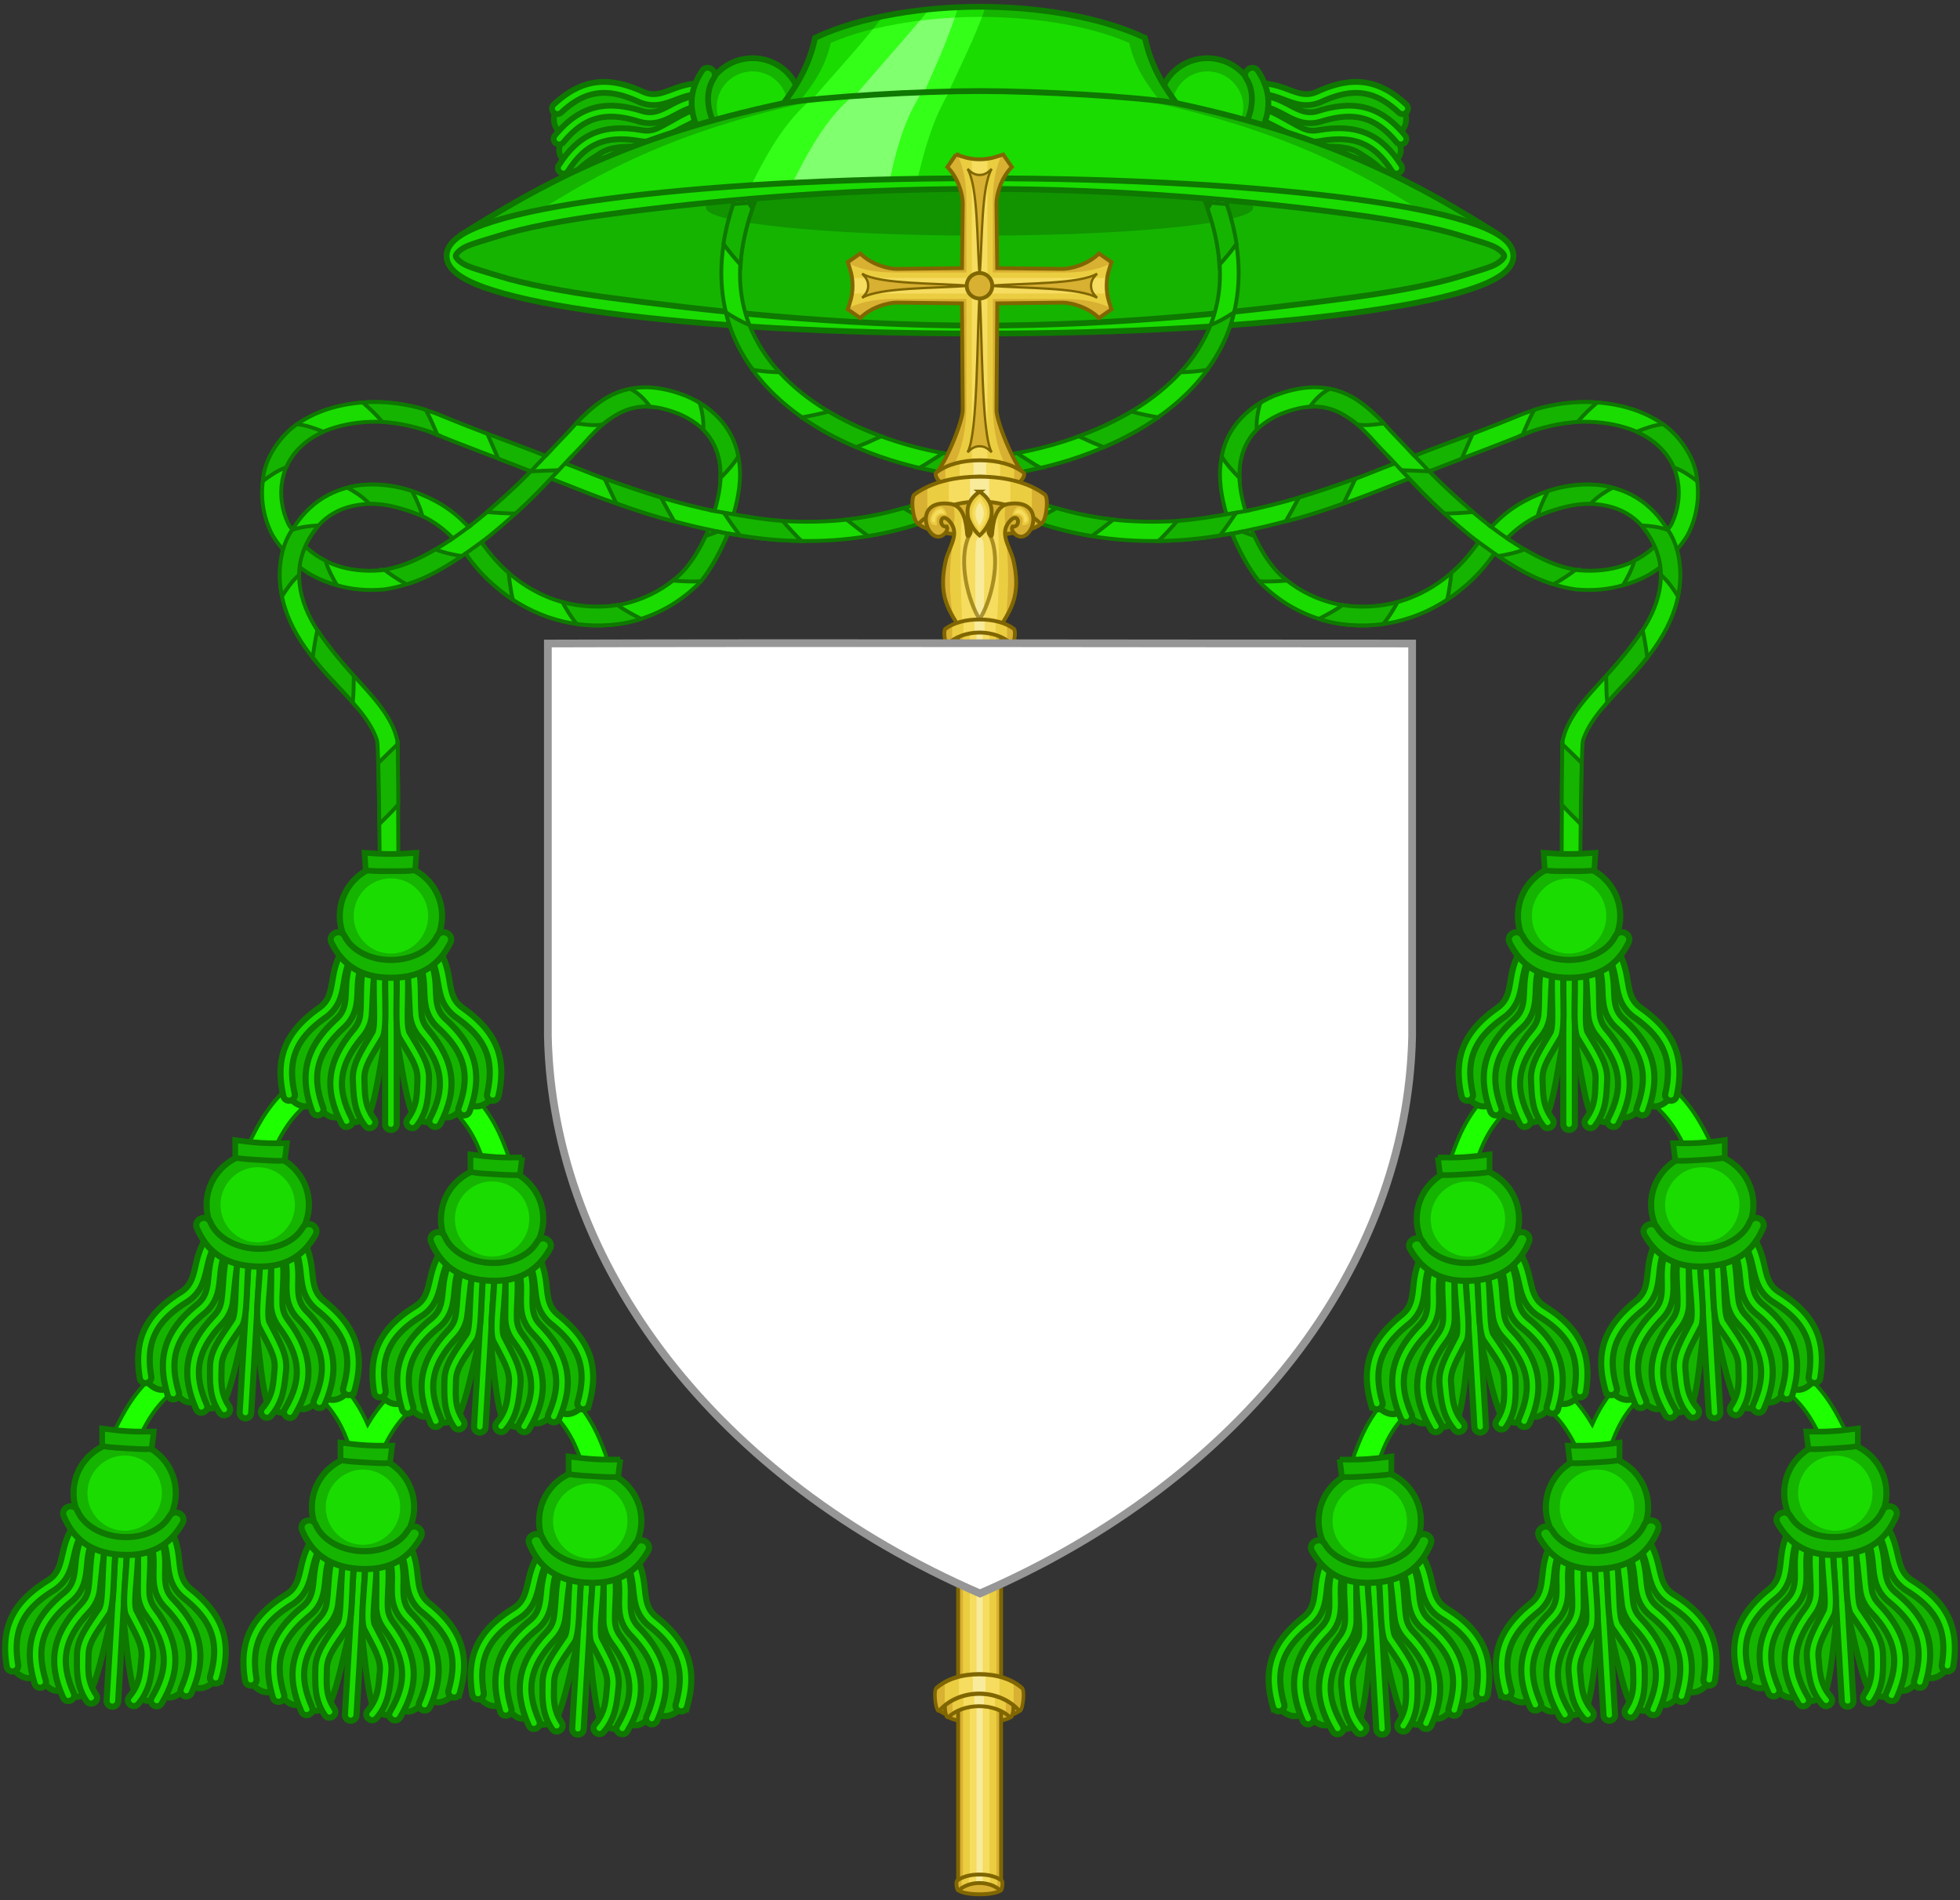 <?xml version="1.0" encoding="UTF-8" standalone="no"?>
<svg
   xmlns:dc="http://purl.org/dc/elements/1.1/"
   xmlns:cc="http://creativecommons.org/ns#"
   xmlns:rdf="http://www.w3.org/1999/02/22-rdf-syntax-ns#"
   xmlns:svg="http://www.w3.org/2000/svg"
   xmlns="http://www.w3.org/2000/svg"
   xmlns:xlink="http://www.w3.org/1999/xlink"
   width="507.62"
   height="492.234"
   viewBox="0 0 507.62 492.234"
   id="svg2"
   version="1.1">
  <rect x="0" y="0" width="507.62" height="492.234" fill="#333333" stroke="none"/>
  <defs
     id="defs4" />
  <use
     height="100%"
     width="100%"
     transform="matrix(-1,0,0,1,507.62,-2.3706055e-6)"
     id="use4449"
     xlink:href="#g4369"
     y="0"
     x="0" />
  <g
     transform="matrix(0.873,1.5,-1.5,0.873,432.651,-388.297)"
     id="g4369">
    <g
       id="g4583"
       transform="matrix(1.358,0,0,1.358,-40.265,-222.596)"
       style="stroke-width:0.368;stroke-miterlimit:4;stroke-dasharray:none">
      <g
         style="stroke:#780000;stroke-width:0.637;stroke-miterlimit:4;stroke-dasharray:none;stroke-opacity:1"
         id="g4639">
        <path
           style="color:#000000;font-style:normal;font-variant:normal;font-weight:normal;font-stretch:normal;font-size:medium;line-height:normal;font-family:sans-serif;text-indent:0;text-align:start;text-decoration:none;text-decoration-line:none;text-decoration-style:solid;text-decoration-color:#000000;letter-spacing:normal;word-spacing:normal;text-transform:none;direction:ltr;block-progression:tb;writing-mode:lr-tb;baseline-shift:baseline;text-anchor:start;white-space:normal;clip-rule:nonzero;display:inline;overflow:visible;visibility:visible;opacity:1;isolation:auto;mix-blend-mode:normal;color-interpolation:sRGB;color-interpolation-filters:linearRGB;solid-color:#000000;solid-opacity:1;fill:#15b400;fill-opacity:1;fill-rule:evenodd;stroke:#0e7800;stroke-width:0.637;stroke-linecap:round;stroke-linejoin:miter;stroke-miterlimit:4;stroke-dasharray:none;stroke-dashoffset:0;stroke-opacity:1;color-rendering:auto;image-rendering:auto;shape-rendering:auto;text-rendering:auto;enable-background:accumulate"
           d="m 128.344,341.739 c -1.917,1.622 -2.345,3.346 -2.582,4.719 -0.119,0.687 -0.206,1.286 -0.401,1.788 -0.194,0.502 -0.472,0.92 -1.056,1.334 -1.736,1.231 -2.902,2.539 -3.501,4.057 -0.599,1.518 -0.716,2.721 -0.283,4.634 0.885,1.418 2.181,1.857 3.079,0.935 0.712,1.141 1.672,2.211 2.825,1.253 0.698,0.812 1.485,1.394 2.398,0.106 0.841,0.966 2.032,-9.282 2.589,-10.708 0.558,1.427 1.748,11.675 2.589,10.708 0.914,1.288 1.7,0.706 2.398,-0.106 1.153,0.958 2.112,-0.112 2.825,-1.253 0.898,0.922 2.194,0.482 3.079,-0.935 0.433,-1.914 0.316,-3.116 -0.283,-4.634 -0.599,-1.518 -1.765,-2.826 -3.501,-4.057 -0.583,-0.414 -0.861,-0.831 -1.056,-1.334 -0.194,-0.502 -0.282,-1.101 -0.401,-1.788 -0.238,-1.374 -0.665,-3.097 -2.582,-4.719 l -3.07,0.968 -3.07,-0.968 z"
           id="path4569" />
        <path
           style="color:#000000;font-style:normal;font-variant:normal;font-weight:normal;font-stretch:normal;font-size:medium;line-height:normal;font-family:sans-serif;text-indent:0;text-align:start;text-decoration:none;text-decoration-line:none;text-decoration-style:solid;text-decoration-color:#000000;letter-spacing:normal;word-spacing:normal;text-transform:none;direction:ltr;block-progression:tb;writing-mode:lr-tb;baseline-shift:baseline;text-anchor:start;white-space:normal;clip-rule:nonzero;display:inline;overflow:visible;visibility:visible;opacity:1;isolation:auto;mix-blend-mode:normal;color-interpolation:sRGB;color-interpolation-filters:linearRGB;solid-color:#000000;solid-opacity:1;fill:#1adc00;fill-opacity:1;fill-rule:evenodd;stroke:#0e7800;stroke-width:0.637;stroke-linecap:round;stroke-linejoin:miter;stroke-miterlimit:4;stroke-dasharray:none;stroke-dashoffset:0;stroke-opacity:1;color-rendering:auto;image-rendering:auto;shape-rendering:auto;text-rendering:auto;enable-background:accumulate"
           d="m 131.405,343.455 a 0.603,0.603 0 0 0 -0.594,0.61 l 0,17.47 a 0.603,0.603 0 1 0 1.206,0 l 0,-17.47 a 0.603,0.603 0 0 0 -0.613,-0.61 z"
           id="path4549" />
        <use
           style="stroke:#780000;stroke-width:0.637;stroke-miterlimit:4;stroke-dasharray:none;stroke-opacity:1"
           x="0"
           y="0"
           xlink:href="#g4538"
           id="use4553"
           transform="matrix(-1,0,0,1,262.828,-8.6879506e-8)"
           width="100%"
           height="100%" />
        <g
           style="stroke:#780000;stroke-width:0.528;stroke-miterlimit:4;stroke-dasharray:none;stroke-opacity:1"
           id="g4538"
           transform="matrix(1.206,0,0,1.206,-27.379,-67.138)">
          <path
             id="path4452"
             d="m 129.109,338.83 a 0.5,0.5 0 0 0 -0.305,0.121 c -1.589,1.345 -1.944,2.773 -2.141,3.912 -0.099,0.569 -0.171,1.066 -0.332,1.482 -0.161,0.416 -0.391,0.763 -0.875,1.105 -1.439,1.02 -2.406,2.105 -2.902,3.363 -0.496,1.259 -0.506,2.654 -0.146,4.24 a 0.501,0.501 0 0 0 0.977,-0.221 c -0.331,-1.462 -0.305,-2.622 0.102,-3.652 0.406,-1.03 1.209,-1.964 2.549,-2.914 0.634,-0.45 1.012,-1.001 1.229,-1.562 0.217,-0.562 0.292,-1.123 0.387,-1.672 0.19,-1.097 0.409,-2.141 1.801,-3.318 a 0.5,0.5 0 0 0 -0.342,-0.885 z"
             style="color:#000000;font-style:normal;font-variant:normal;font-weight:normal;font-stretch:normal;font-size:medium;line-height:normal;font-family:sans-serif;text-indent:0;text-align:start;text-decoration:none;text-decoration-line:none;text-decoration-style:solid;text-decoration-color:#000000;letter-spacing:normal;word-spacing:normal;text-transform:none;direction:ltr;block-progression:tb;writing-mode:lr-tb;baseline-shift:baseline;text-anchor:start;white-space:normal;clip-rule:nonzero;display:inline;overflow:visible;visibility:visible;opacity:1;isolation:auto;mix-blend-mode:normal;color-interpolation:sRGB;color-interpolation-filters:linearRGB;solid-color:#000000;solid-opacity:1;fill:#1adc00;fill-opacity:1;fill-rule:evenodd;stroke:#0e7800;stroke-width:0.528;stroke-linecap:round;stroke-linejoin:miter;stroke-miterlimit:4;stroke-dasharray:none;stroke-dashoffset:0;stroke-opacity:1;color-rendering:auto;image-rendering:auto;shape-rendering:auto;text-rendering:auto;enable-background:accumulate" />
          <path
             style="color:#000000;font-style:normal;font-variant:normal;font-weight:normal;font-stretch:normal;font-size:medium;line-height:normal;font-family:sans-serif;text-indent:0;text-align:start;text-decoration:none;text-decoration-line:none;text-decoration-style:solid;text-decoration-color:#000000;letter-spacing:normal;word-spacing:normal;text-transform:none;direction:ltr;block-progression:tb;writing-mode:lr-tb;baseline-shift:baseline;text-anchor:start;white-space:normal;clip-rule:nonzero;display:inline;overflow:visible;visibility:visible;opacity:1;isolation:auto;mix-blend-mode:normal;color-interpolation:sRGB;color-interpolation-filters:linearRGB;solid-color:#000000;solid-opacity:1;fill:#1adc00;fill-opacity:1;fill-rule:evenodd;stroke:#0e7800;stroke-width:0.528;stroke-linecap:round;stroke-linejoin:miter;stroke-miterlimit:4;stroke-dasharray:none;stroke-dashoffset:0;stroke-opacity:1;color-rendering:auto;image-rendering:auto;shape-rendering:auto;text-rendering:auto;enable-background:accumulate"
             d="m 129.716,339.375 a 0.5,0.5 0 0 0 -0.287,0.159 c -1.405,1.536 -1.574,2.999 -1.624,4.153 -0.025,0.577 -0.034,1.079 -0.14,1.513 -0.106,0.433 -0.291,0.806 -0.727,1.208 -1.297,1.195 -2.118,2.394 -2.45,3.706 -0.332,1.312 -0.163,2.697 0.395,4.224 a 0.501,0.501 0 1 0 0.94,-0.343 c -0.515,-1.407 -0.637,-2.562 -0.365,-3.635 0.272,-1.074 0.949,-2.103 2.156,-3.215 0.572,-0.527 0.876,-1.122 1.019,-1.706 0.144,-0.585 0.146,-1.151 0.17,-1.708 0.048,-1.112 0.133,-2.175 1.363,-3.521 a 0.5,0.5 0 0 0 -0.452,-0.834 z"
             id="path4458" />
          <path
             id="path4460"
             d="m 130.333,339.966 c -0.107,0.033 -0.201,0.101 -0.265,0.194 -1.296,1.853 -0.857,3.886 -1.042,5.842 -0.051,0.443 -0.188,0.836 -0.57,1.289 -1.137,1.348 -1.802,2.641 -1.967,3.983 -0.165,1.343 0.176,2.696 0.921,4.142 0.306,0.594 1.196,0.135 0.89,-0.458 -0.687,-1.332 -0.952,-2.462 -0.817,-3.561 0.135,-1.099 0.678,-2.205 1.737,-3.46 0.501,-0.594 0.728,-1.222 0.798,-1.821 0.153,-2.004 0.005,-4.118 0.867,-5.379 0.281,-0.389 -0.094,-0.912 -0.553,-0.771 z"
             style="color:#000000;font-style:normal;font-variant:normal;font-weight:normal;font-stretch:normal;font-size:medium;line-height:normal;font-family:sans-serif;text-indent:0;text-align:start;text-decoration:none;text-decoration-line:none;text-decoration-style:solid;text-decoration-color:#000000;letter-spacing:normal;word-spacing:normal;text-transform:none;direction:ltr;block-progression:tb;writing-mode:lr-tb;baseline-shift:baseline;text-anchor:start;white-space:normal;clip-rule:nonzero;display:inline;overflow:visible;visibility:visible;opacity:1;isolation:auto;mix-blend-mode:normal;color-interpolation:sRGB;color-interpolation-filters:linearRGB;solid-color:#000000;solid-opacity:1;fill:#1adc00;fill-opacity:1;fill-rule:evenodd;stroke:#0e7800;stroke-width:0.528;stroke-linecap:round;stroke-linejoin:miter;stroke-miterlimit:4;stroke-dasharray:none;stroke-dashoffset:0;stroke-opacity:1;color-rendering:auto;image-rendering:auto;shape-rendering:auto;text-rendering:auto;enable-background:accumulate" />
          <path
             style="color:#000000;font-style:normal;font-variant:normal;font-weight:normal;font-stretch:normal;font-size:medium;line-height:normal;font-family:sans-serif;text-indent:0;text-align:start;text-decoration:none;text-decoration-line:none;text-decoration-style:solid;text-decoration-color:#000000;letter-spacing:normal;word-spacing:normal;text-transform:none;direction:ltr;block-progression:tb;writing-mode:lr-tb;baseline-shift:baseline;text-anchor:start;white-space:normal;clip-rule:nonzero;display:inline;overflow:visible;visibility:visible;opacity:1;isolation:auto;mix-blend-mode:normal;color-interpolation:sRGB;color-interpolation-filters:linearRGB;solid-color:#000000;solid-opacity:1;fill:#1adc00;fill-opacity:1;fill-rule:evenodd;stroke:#0e7800;stroke-width:0.528;stroke-linecap:round;stroke-linejoin:miter;stroke-miterlimit:4;stroke-dasharray:none;stroke-dashoffset:0;stroke-opacity:1;color-rendering:auto;image-rendering:auto;shape-rendering:auto;text-rendering:auto;enable-background:accumulate"
             d="m 130.646,340.337 c -0.1,0.051 -0.181,0.134 -0.228,0.235 -0.528,2.553 0.082,6.421 -0.388,7.02 -0.894,1.521 -1.706,2.688 -1.643,4.039 0.063,1.351 0.065,2.659 1.043,3.959 0.401,0.533 1.201,-0.068 0.8,-0.602 -0.901,-1.197 -0.791,-2.298 -0.843,-3.404 -0.052,-1.106 0.672,-2.069 1.505,-3.484 0.627,-0.864 0.014,-5.281 0.428,-7.096 0.212,-0.431 -0.246,-0.884 -0.675,-0.667 z"
             id="path4480" />
        </g>
        <ellipse
           style="opacity:1;fill:#15b400;fill-opacity:1;stroke:#0e7800;stroke-width:0.637;stroke-linecap:butt;stroke-linejoin:miter;stroke-miterlimit:4;stroke-dasharray:none;stroke-opacity:1"
           id="path4450"
           cx="131.414"
           cy="339.899"
           rx="5.314"
           ry="5.37" />
        <ellipse
           ry="3.908"
           rx="3.867"
           cy="339.899"
           cx="131.414"
           id="ellipse4581"
           style="opacity:1;fill:#1adc00;fill-opacity:1;stroke:none;stroke-width:0.637;stroke-linecap:butt;stroke-linejoin:miter;stroke-miterlimit:4;stroke-dasharray:none;stroke-opacity:1" />
        <path
           id="path4629"
           d="m 125.868,341.591 c -0.482,0.054 -0.922,0.54 -0.611,1.124 1.071,2.135 2.857,3.608 6.158,3.608 3.301,0 5.087,-1.473 6.158,-3.608 0.497,-0.935 -0.927,-1.616 -1.373,-0.685 -0.715,1.425 -2.581,2.44 -4.785,2.44 -2.204,0 -4.07,-1.016 -4.785,-2.44 -0.167,-0.349 -0.472,-0.472 -0.762,-0.439 z"
           style="color:#000000;font-style:normal;font-variant:normal;font-weight:normal;font-stretch:normal;font-size:medium;line-height:normal;font-family:sans-serif;text-indent:0;text-align:start;text-decoration:none;text-decoration-line:none;text-decoration-style:solid;text-decoration-color:#000000;letter-spacing:normal;word-spacing:normal;text-transform:none;direction:ltr;block-progression:tb;writing-mode:lr-tb;baseline-shift:baseline;text-anchor:start;white-space:normal;clip-rule:nonzero;display:inline;overflow:visible;visibility:visible;opacity:1;isolation:auto;mix-blend-mode:normal;color-interpolation:sRGB;color-interpolation-filters:linearRGB;solid-color:#000000;solid-opacity:1;fill:#15b400;fill-opacity:1;fill-rule:nonzero;stroke:#0e7800;stroke-width:0.637;stroke-linecap:round;stroke-linejoin:miter;stroke-miterlimit:4;stroke-dasharray:none;stroke-dashoffset:0;stroke-opacity:1;color-rendering:auto;image-rendering:auto;shape-rendering:auto;text-rendering:auto;enable-background:accumulate" />
      </g>
    </g>
  </g>
  <g
     style="opacity:1;stroke:#780000;stroke-opacity:1"
     id="g4228"
     transform="matrix(2,0,0,2,-156.854,-467.258)">
    <path
       style="fill:#15b400;fill-opacity:1;fill-rule:evenodd;stroke:none;stroke-width:0.5;stroke-linecap:butt;stroke-linejoin:miter;stroke-miterlimit:4;stroke-dasharray:none;stroke-opacity:1"
       d="m 205.332,234.504 c -7.048,0 -15.331,1.168 -21.352,4.023 -0.87,4.006 -2.682,6.649 -4.596,9.146 l 25.947,3.227 25.947,-3.227 c -1.914,-2.498 -3.726,-5.141 -4.596,-9.146 -6.021,-2.855 -14.303,-4.023 -21.352,-4.023 z"
       id="path4206" />
    <path
       id="path4299"
       d="m 205.332,235.816 c -6.378,0 -13.873,0.981 -19.322,3.379 -0.787,3.365 -2.427,5.584 -4.159,7.682 l 23.481,2.71 23.481,-2.71 c -1.732,-2.098 -3.372,-4.318 -4.159,-7.682 -5.449,-2.398 -12.944,-3.379 -19.322,-3.379 z"
       style="fill:#1adc00;fill-opacity:1;fill-rule:evenodd;stroke:none;stroke-width:0.5;stroke-linecap:butt;stroke-linejoin:miter;stroke-miterlimit:4;stroke-dasharray:none;stroke-opacity:1" />
    <path
       id="path4674"
       d="m 205.332,234.504 c -4.011,0 -8.412,0.396 -12.578,1.248 -2.849,3.807 -6.768,7.857 -10.475,12.281 l 16.972,2.21 c 2.017,-5.334 5.261,-10.936 6.795,-15.724 -0.236,-0.003 -0.481,-0.016 -0.715,-0.016 z"
       style="fill:#1adc00;fill-opacity:1;fill-rule:evenodd;stroke:none;stroke-width:1px;stroke-linecap:butt;stroke-linejoin:miter;stroke-opacity:1" />
    <path
       id="path4459"
       d="m 205.332,235.816 c -4.442,0 -9.412,0.491 -13.869,1.59 -2.439,3.023 -5.408,6.218 -8.316,9.621 l 16.627,1.918 c 1.824,-4.46 4.303,-9.035 5.811,-13.125 -0.083,-3.3e-4 -0.17,-0.004 -0.252,-0.004 z"
       style="fill:#34ff19;fill-opacity:1;fill-rule:evenodd;stroke:none;stroke-width:1px;stroke-linecap:butt;stroke-linejoin:miter;stroke-opacity:1" />
    <path
       id="path4666"
       d="m 202.486,234.57 c -1.23,0.053 -2.483,0.152 -3.74,0.277 -3.31,4.151 -7.711,8.733 -11.768,13.771 l 9.322,1.158 c 2.009,-5.069 4.711,-10.138 6.186,-15.207 z"
       style="fill:#34ff19;fill-opacity:1;fill-rule:evenodd;stroke:none;stroke-width:1px;stroke-linecap:butt;stroke-linejoin:miter;stroke-opacity:1" />
    <path
       id="path4467"
       d="m 202.059,235.912 c -1.491,0.076 -3.006,0.2 -4.521,0.387 -2.886,3.465 -6.34,7.216 -9.682,11.271 l 8.941,1.033 c 1.756,-4.23 3.863,-8.461 5.262,-12.691 z"
       style="fill:#80ff6f;fill-opacity:1;fill-rule:evenodd;stroke:none;stroke-width:0.5;stroke-linecap:butt;stroke-linejoin:miter;stroke-miterlimit:4;stroke-dasharray:none;stroke-opacity:1" />
    <path
       id="path4682"
       d="m 205.332,234.504 c -7.048,0 -15.331,1.168 -21.352,4.023 -0.87,4.006 -2.682,6.649 -4.596,9.146 l 25.947,3.227 25.947,-3.227 c -1.914,-2.498 -3.726,-5.141 -4.596,-9.146 -6.021,-2.855 -14.303,-4.023 -21.352,-4.023 z"
       style="fill:none;fill-rule:evenodd;stroke:#0e7800;stroke-width:0.75;stroke-linecap:butt;stroke-linejoin:miter;stroke-miterlimit:4;stroke-dasharray:none;stroke-opacity:1" />
    <path
       style="fill:#15b400;fill-opacity:1;fill-rule:evenodd;stroke:none;stroke-width:0.5;stroke-linecap:butt;stroke-linejoin:round;stroke-miterlimit:4;stroke-dasharray:none;stroke-opacity:1"
       d="m 205.332,245.424 c -7.698,0 -20.258,0.723 -25.395,1.562 -20.438,4.333 -31.552,10.621 -41.83,17.084 l 67.225,6.166 67.225,-6.166 c -10.278,-6.463 -21.392,-12.751 -41.83,-17.084 -5.136,-0.839 -17.696,-1.562 -25.395,-1.562 z"
       id="path4200" />
    <path
       id="path4301"
       d="m 205.332,245.512 c -6.93,0 -18.238,0.685 -22.862,1.479 -18.4,4.101 -28.405,10.053 -37.658,16.171 l 60.519,5.837 60.519,-5.837 c -9.252,-6.118 -19.258,-12.07 -37.658,-16.171 -4.624,-0.794 -15.931,-1.479 -22.862,-1.479 z"
       style="fill:#1adc00;fill-opacity:1;fill-rule:evenodd;stroke:none;stroke-width:0.5;stroke-linecap:butt;stroke-linejoin:round;stroke-miterlimit:4;stroke-dasharray:none;stroke-opacity:1" />
    <path
       id="path4655"
       d="m 201.379,245.48 c -5.927,0.141 -13.068,0.555 -17.984,1.072 -4.387,3.88 -6.616,8.906 -9.182,14.115 l 21.92,1.061 c 1.293,-5.519 2.241,-11.273 5.246,-16.248 z"
       style="fill:#34ff19;fill-opacity:1;fill-rule:evenodd;stroke:none;stroke-width:1px;stroke-linecap:butt;stroke-linejoin:miter;stroke-opacity:1" />
    <path
       id="path4653"
       d="m 197.799,245.6 c -2.973,0.114 -6.048,0.273 -8.906,0.477 -4.312,3.507 -6.748,9.191 -9.553,14.592 l 13.258,1.061 c 1.274,-5.484 2.02,-11.291 5.201,-16.129 z"
       style="fill:#80ff6f;fill-opacity:1;fill-rule:evenodd;stroke:none;stroke-width:1px;stroke-linecap:butt;stroke-linejoin:miter;stroke-opacity:1" />
    <path
       id="path4684"
       d="m 205.332,245.424 c -7.698,0 -20.258,0.723 -25.395,1.562 -20.438,4.333 -31.552,10.621 -41.83,17.084 l 67.225,6.166 67.225,-6.166 c -10.278,-6.463 -21.392,-12.751 -41.83,-17.084 -5.136,-0.839 -17.696,-1.562 -25.395,-1.562 z"
       style="fill:none;fill-rule:evenodd;stroke:#0e7800;stroke-width:0.75;stroke-linecap:butt;stroke-linejoin:round;stroke-miterlimit:4;stroke-dasharray:none;stroke-opacity:1" />
    <ellipse
       style="opacity:1;fill:#15b400;fill-opacity:1;stroke:#780000;stroke-width:0.505;stroke-linecap:round;stroke-linejoin:miter;stroke-miterlimit:4;stroke-dasharray:none;stroke-opacity:1"
       id="path4184"
       cx="205.331"
       cy="266.777"
       rx="68.053"
       ry="9.057" />
    <ellipse
       ry="3.598"
       rx="35.439"
       cy="260.546"
       cx="205.277"
       id="ellipse4617"
       style="opacity:1;fill:#119400;fill-opacity:1;stroke:none;stroke-width:0.353;stroke-linecap:round;stroke-linejoin:miter;stroke-miterlimit:4;stroke-dasharray:none;stroke-opacity:1" />
    <path
       style="color:#000000;font-style:normal;font-variant:normal;font-weight:normal;font-stretch:normal;font-size:medium;line-height:normal;font-family:sans-serif;text-indent:0;text-align:start;text-decoration:none;text-decoration-line:none;text-decoration-style:solid;text-decoration-color:#000000;letter-spacing:normal;word-spacing:normal;text-transform:none;direction:ltr;block-progression:tb;writing-mode:lr-tb;baseline-shift:baseline;text-anchor:start;white-space:normal;clip-rule:nonzero;display:inline;overflow:visible;visibility:visible;opacity:1;isolation:auto;mix-blend-mode:normal;color-interpolation:sRGB;color-interpolation-filters:linearRGB;solid-color:#000000;solid-opacity:1;fill:#1adc00;fill-opacity:1;fill-rule:nonzero;stroke:#0e7800;stroke-width:0.75;stroke-linecap:round;stroke-linejoin:miter;stroke-miterlimit:4;stroke-dasharray:none;stroke-dashoffset:0;stroke-opacity:1;color-rendering:auto;image-rendering:auto;shape-rendering:auto;text-rendering:auto;enable-background:accumulate"
       d="m 205.332,256.721 c -18.83,0 -35.874,1.014 -48.258,2.662 -6.192,0.824 -11.213,1.802 -14.76,2.918 -1.773,0.558 -3.177,1.142 -4.217,1.818 -1.04,0.676 -1.84,1.536 -1.84,2.658 0,1.123 0.8,1.982 1.84,2.658 1.04,0.676 2.443,1.26 4.217,1.818 3.547,1.116 8.568,2.094 14.76,2.918 12.384,1.648 29.428,2.662 48.258,2.662 18.83,0 35.874,-1.014 48.258,-2.662 6.192,-0.824 11.213,-1.802 14.76,-2.918 1.773,-0.558 3.177,-1.142 4.217,-1.818 1.04,-0.676 1.84,-1.536 1.84,-2.658 0,-1.123 -0.8,-1.982 -1.84,-2.658 -1.04,-0.676 -2.443,-1.26 -4.217,-1.818 -3.547,-1.116 -8.568,-2.094 -14.76,-2.918 -12.384,-1.648 -29.428,-2.662 -48.258,-2.662 z m 0,1.375 c 18.755,0 35.738,1.64 47.984,3.27 6.123,0.815 11.069,1.787 14.41,2.838 1.67,0.526 3.789,1.079 4.562,1.582 0.773,0.503 0.928,0.864 0.928,0.992 0,0.128 -0.154,0.489 -0.928,0.992 -0.773,0.503 -2.892,1.056 -4.562,1.582 -3.341,1.051 -8.287,2.023 -14.41,2.838 -12.247,1.63 -29.284,3.613 -47.984,3.613 -18.7,0 -35.738,-1.983 -47.984,-3.613 -6.123,-0.815 -11.07,-1.787 -14.41,-2.838 -1.67,-0.526 -3.789,-1.079 -4.562,-1.582 -0.773,-0.503 -0.928,-0.864 -0.928,-0.992 0,-0.128 0.154,-0.489 0.928,-0.992 0.773,-0.503 2.892,-1.056 4.562,-1.582 3.341,-1.051 8.287,-2.023 14.41,-2.838 12.247,-1.63 29.229,-3.27 47.984,-3.27 z"
       id="ellipse4186" />
  </g>
  <use
     height="100%"
     width="100%"
     transform="matrix(-1,0,0,1,507.62,-2.3706054e-6)"
     id="use4448"
     xlink:href="#g4415"
     y="0"
     x="0" />
  <g
     id="g4415"
     transform="matrix(2,0,0,2,-156.854,-467.258)">
    <path
       style="color:#000000;font-style:normal;font-variant:normal;font-weight:normal;font-stretch:normal;font-size:medium;line-height:normal;font-family:sans-serif;text-indent:0;text-align:start;text-decoration:none;text-decoration-line:none;text-decoration-style:solid;text-decoration-color:#000000;letter-spacing:normal;word-spacing:normal;text-transform:none;direction:ltr;block-progression:tb;writing-mode:lr-tb;baseline-shift:baseline;text-anchor:start;white-space:normal;clip-rule:nonzero;display:inline;overflow:visible;visibility:visible;opacity:1;isolation:auto;mix-blend-mode:normal;color-interpolation:sRGB;color-interpolation-filters:linearRGB;solid-color:#000000;solid-opacity:1;fill:#1adc00;fill-opacity:1;fill-rule:evenodd;stroke:#0e7800;stroke-width:0.5;stroke-linecap:butt;stroke-linejoin:round;stroke-miterlimit:4;stroke-dasharray:none;stroke-dashoffset:0;stroke-opacity:1;color-rendering:auto;image-rendering:auto;shape-rendering:auto;text-rendering:auto;enable-background:accumulate"
       d="m 162.643,286.305 c 1.078,0.082 2.278,0.379 3.67,0.916 3.448,1.495 4.839,3.683 5.303,6.25 0.36,1.994 -0.037,4.216 -0.668,6.357 -4.485,-0.944 -8.962,-2.276 -13.438,-3.889 -1.928,-0.695 -3.919,-1.542 -5.895,-2.281 0.777,-0.833 1.63,-1.748 2.35,-2.494 0.015,-0.017 0.03,-0.034 0.045,-0.051 2.037,-2.356 3.822,-3.814 5.664,-4.443 0.921,-0.315 1.885,-0.447 2.969,-0.365 z m -33.564,2.059 c 1.599,0.169 3.268,0.541 4.953,1.17 4.281,1.779 8.736,3.402 13.174,5.098 -2.501,2.585 -5.241,5.049 -8.098,7.268 -1.093,-1.215 -2.457,-2.382 -4.24,-3.342 -2.441,-1.314 -5.399,-2.247 -8.463,-2.172 -4.814,0.118 -8.117,2.512 -10.125,5.867 -0.146,-0.25 -0.369,-0.465 -0.492,-0.723 -1.732,-3.628 -1.142,-7.952 2.184,-10.631 2.134,-1.719 6.31,-3.043 11.107,-2.535 z m 20.688,7.258 c 2.316,0.871 4.641,1.857 6.896,2.67 4.457,1.606 8.961,2.954 13.51,3.928 -0.9,2.127 -2.01,3.994 -2.859,5.057 -7.481,7.654 -19.817,6.385 -26.535,-3.412 3.295,-2.566 6.305,-5.394 8.988,-8.242 z m -23.299,3.262 c 2.509,-0.061 5.087,0.729 7.215,1.875 1.451,0.781 2.541,1.706 3.395,2.59 -2.957,2.018 -6.007,3.685 -9.215,4.143 -4.501,0.388 -7.77,-0.994 -9.938,-3.104 1.542,-3.276 4.043,-5.394 8.543,-5.504 z m 107.971,-39.298 c -0.018,0.204 0.07,0.27 0.103,0.355 3.768,9.88 1.432,16.925 -3.47,22.146 -5.136,5.47 -13.344,8.793 -20.496,10.146 l -0.018,0.002 c -3.588,0.73 -6.459,2.273 -8.697,3.699 -2.238,1.426 -3.986,2.726 -4.713,2.973 l -0.004,0 c -5.946,2.043 -11.701,2.558 -17.535,2.189 -2.074,-0.131 -4.145,-0.41 -6.213,-0.768 0.681,-2.353 1.127,-4.836 0.682,-7.303 -0.59,-3.265 -2.688,-6.34 -6.795,-8.111 -0.015,-0.006 -0.03,-0.012 -0.045,-0.018 -3.152,-1.221 -5.894,-1.439 -8.371,-0.592 -2.477,0.847 -4.574,2.661 -6.746,5.174 l 0.045,-0.051 c -0.961,0.997 -2.049,2.143 -3.094,3.246 -4.755,-1.806 -9.537,-3.562 -14.121,-5.467 -0.014,-0.005 -0.029,-0.011 -0.043,-0.016 -7.53,-2.811 -14.721,-1.288 -18.504,1.76 -4.249,3.423 -5.043,9.103 -2.871,13.654 0.384,0.805 0.974,1.516 1.541,2.236 -0.251,0.963 -0.37,1.963 -0.402,2.777 -0.213,5.435 2.843,9.826 6.225,13.541 2.72,2.988 5.395,5.418 6.354,8.376 0.239,0.736 0.371,17.768 0.371,18.587 1e-4,1.689 2.91,0.861 2.387,-0.744 0.018,-0.561 -0.035,-17.371 -0.149,-17.906 -0.768,-3.631 -4.294,-6.726 -7.07,-9.946 -3.185,-3.694 -5.792,-7.402 -5.619,-11.811 0.011,-0.27 0.077,-0.474 0.1,-0.752 2.687,2.093 6.297,3.417 10.842,3.018 0.022,-0.002 0.043,-0.005 0.065,-0.008 3.837,-0.538 7.293,-2.424 10.57,-4.676 7.516,10.895 21.865,12.473 30.402,3.684 0.027,-0.027 0.052,-0.056 0.076,-0.086 1.12,-1.387 2.44,-3.581 3.471,-6.162 2.24,0.396 4.488,0.712 6.756,0.855 6.084,0.384 12.207,-0.155 18.5,-2.316 l 0.004,-0.002 c 1.637,-0.557 3.139,-1.885 5.248,-3.229 2.11,-1.344 4.685,-2.713 7.854,-3.357 l -0.016,0.002 c 7.534,-1.426 16.164,-4.831 21.854,-10.891 5.277,-5.62 7.824,-13.658 4.308,-23.844 l 0,-0.111"
       id="path4254" />
    <path
       d="m 140.878,304.009 c 0.975,1.357 2.143,2.74 3.416,3.82 0.125,1.253 0.293,2.337 0.528,3.464 -2.291,-1.518 -4.504,-3.594 -5.968,-5.811 m 33.833,-2.723 c -0.974,2.293 -2.123,4.478 -3.491,6.15 -1.238,0.091 -2.524,-0.003 -3.628,-0.075 1.969,-1.52 3.314,-3.769 4.239,-5.773 0.54,-0.176 1.081,-0.397 1.568,-0.59 0.732,0.165 0.966,0.234 1.313,0.288 z m -54.728,1.662 c 0.629,0.582 1.408,1.166 2.157,1.578 0.154,0.086 0.31,0.169 0.468,0.247 0.35,1.213 0.915,2.218 1.478,3.188 -1.085,-0.291 -2.143,-0.701 -3.149,-1.243 -0.517,-0.284 -1.015,-0.603 -1.488,-0.954 -1.055,-1.229 -1.888,-2.405 0.534,-2.815 z m 119.299,-44.6 -0.012,0.149 c 0.008,0.094 0.093,0.275 0.139,0.413 0.514,1.565 0.914,3.176 1.165,4.811 -0.663,0.978 -1.488,1.923 -2.217,2.735 -0.13,-2.436 -0.707,-4.88 -1.526,-7.252 0.179,-0.313 0.465,-0.762 0.462,-0.904 l 0.009,-0.123 m -88.136,35.062 c -0.083,-0.111 -0.364,-0.189 -0.47,-0.23 -1.243,-0.476 -2.484,-0.957 -3.723,-1.444 -0.516,-1.162 -0.957,-2.185 -1.412,-3.222 2.574,0.956 5.324,1.976 7.49,2.847"
       style="fill:#15b400;fill-opacity:1;fill-rule:evenodd;stroke:#0e7800;stroke-width:0.5;stroke-linecap:butt;stroke-linejoin:miter;stroke-miterlimit:4;stroke-dasharray:none;stroke-opacity:1"
       id="path4296" />
    <path
       d="m 234.378,259.828 2.668,0.221 c 0.14,0.006 0.312,0.075 0.519,0.039 m -101.074,43.651 c 1.079,-0.705 2.07,-1.425 3.025,-2.152 m -0.874,3.788 2.486,-1.784 m 32.452,-0.707 c -1.228,-0.194 -2.596,-0.501 -3.763,-0.736 m -19.916,-10.352 -3.216,3.383 m 5.858,-2.518 -3.184,3.336 m 24.386,4.329 c -1.228,-0.194 -2.392,-0.43 -3.559,-0.664"
       style="fill:none;fill-rule:evenodd;stroke:#0e7800;stroke-width:0.5;stroke-linecap:butt;stroke-linejoin:miter;stroke-miterlimit:4;stroke-dasharray:none;stroke-opacity:1"
       id="path4385" />
    <path
       id="path9520"
       style="fill:#15b400;fill-opacity:1;fill-rule:evenodd;stroke:#0e7800;stroke-width:0.5;stroke-linecap:butt;stroke-linejoin:miter;stroke-miterlimit:4;stroke-dasharray:none;stroke-opacity:1"
       d="m 129.935,329.992 c 0,2.552 0.069,5.334 0.069,7.832 -0.823,0.938 -1.615,1.706 -2.454,2.535 -0.029,-2.956 -0.071,-5.404 -0.139,-7.913 0.888,-0.829 1.709,-1.685 2.524,-2.454 z M 119.523,315.238 c 1.529,2.254 3.071,4.083 4.723,5.944 -0.026,1.248 -0.02,2.295 -0.129,3.469 -1.783,-2.111 -3.653,-3.8 -5.187,-5.891 0.148,-1.219 0.358,-2.459 0.593,-3.522 z m 0.153,-13.551 c -1.611,1.881 -2.515,4.155 -2.516,6.392 -0.991,0.898 -1.536,1.746 -2.209,2.774 -0.666,-2.949 -0.226,-6.409 1.286,-8.57 1.121,-0.409 2.326,-0.543 3.44,-0.596 z m 13.466,-1.202 c -2.359,-0.965 -4.72,-1.652 -6.897,-1.61 -0.862,-0.937 -1.811,-1.495 -2.831,-2.085 2.724,-0.757 5.875,-0.371 8.361,0.431 0.591,1.069 1.074,2.227 1.368,3.264 z m 28.306,13.309 c -2.638,0.862 -5.544,1.02 -8.318,0.67 -0.745,-0.871 -1.361,-1.938 -1.878,-2.849 2.323,0.631 4.986,0.751 7.14,0.384 1.002,0.73 1.995,1.23 3.056,1.795 z m 7.598,-27.99 c 2.607,1.586 4.48,4 4.983,6.954 -0.635,1.028 -1.563,2.046 -2.315,2.792 0.13,-2.543 -0.671,-4.693 -2.218,-6.258 0.091,-1.183 -0.181,-2.465 -0.45,-3.488 z m -16.03,2.669 c 2.259,-2.29 4.184,-3.943 7.035,-4.482 1.103,0.57 1.907,1.408 2.556,2.317 -2.429,-0.194 -4.376,0.85 -6.166,2.309 -1.179,0.192 -2.249,-0.013 -3.426,-0.144 z m -11.533,11.483 c 1.904,-1.67 3.887,-3.416 5.668,-5.271 1.314,-0.077 2.406,-0.107 3.614,-0.153 -1.766,1.921 -3.624,3.86 -5.589,5.615 -1.289,-0.018 -2.593,-0.098 -3.693,-0.19 z m -13.301,7.463 c 2.374,-0.36 4.49,-1.401 6.644,-2.63 1.103,0.455 2.449,0.708 3.396,0.872 -2.253,1.506 -4.524,2.867 -7.143,3.651 -1.018,-0.56 -2.022,-1.235 -2.897,-1.893 z m -7.853,-17.861 c -2.08,0.874 -3.975,2.528 -4.839,4.607 -1.203,0.434 -2.127,1.103 -3.026,1.78 0.155,-3.064 2.399,-5.949 4.406,-7.368 1.18,0.101 2.473,0.587 3.458,0.981 z m 14.738,0.38 c -2.276,-0.954 -4.975,-1.542 -7.152,-1.665 -0.794,-1.002 -1.663,-1.771 -2.522,-2.518 2.753,-0.197 5.528,0.142 8.155,0.943 0.61,1.072 1.045,2.16 1.518,3.24 z m 30.682,11.235 c -2.611,-0.647 -5.075,-1.471 -7.518,-2.351 -0.558,-1.149 -1.039,-2.174 -1.519,-3.198 2.45,0.878 5.127,1.791 7.319,2.452 0.595,1.12 1.145,2.096 1.719,3.096 z m 16.459,2.524 c -3.014,-0.038 -5.635,-0.334 -7.976,-0.714 -0.746,-1.003 -1.433,-1.993 -2.079,-2.95 2.647,0.446 5.312,0.919 7.628,1.071 0.849,0.975 1.546,1.715 2.427,2.593 z m 16.457,-2.682 c -0.206,0.091 -0.417,0.176 -0.635,0.255 -2.339,0.801 -4.739,1.392 -7.168,1.79 -1.039,-0.73 -1.931,-1.434 -2.81,-2.14 2.51,-0.271 4.958,-0.772 7.37,-1.477 1.105,0.636 2.122,1.171 3.243,1.572 z m 7.311,-4.557 c -1.147,-0.418 -2.3,-0.714 -3.395,-0.976 2.302,-1.404 4.812,-2.548 7.498,-3.183 1.127,0.699 2.031,1.334 3.111,1.941 -2.542,0.448 -5.195,1.188 -7.214,2.218 z m 22.43,-8.774 c -1.79,1.253 -3.699,2.325 -5.659,3.24 -0.456,0.214 -0.916,0.42 -1.379,0.619 -1.144,-0.435 -2.225,-0.922 -3.249,-1.4 1.211,-0.442 2.401,-0.936 3.566,-1.482 1.115,-0.526 2.207,-1.098 3.263,-1.724 1.134,0.32 2.387,0.556 3.458,0.747 z m 6.33,-6.162 c -1.182,0.22 -2.328,0.293 -3.437,0.33 1.657,-1.802 3.008,-3.895 3.904,-6.147 1.075,-0.391 2.123,-1.038 3.02,-1.613 -0.59,2.753 -2.007,5.483 -3.487,7.429 z" />
  </g>
  <g
     transform="matrix(2.611,0,0,2.611,-234.61,-662.569)"
     id="g5388">
    <g
       transform="matrix(0.998,0.059,-0.059,0.998,20.022,3.709)"
       id="g5314">
      <path
         id="path8148"
         style="color:#000000;font-style:normal;font-variant:normal;font-weight:normal;font-stretch:normal;font-size:medium;line-height:normal;font-family:sans-serif;text-indent:0;text-align:start;text-decoration:none;text-decoration-line:none;text-decoration-style:solid;text-decoration-color:#000000;letter-spacing:normal;word-spacing:normal;text-transform:none;direction:ltr;block-progression:tb;writing-mode:lr-tb;baseline-shift:baseline;text-anchor:start;white-space:normal;clip-rule:nonzero;display:inline;overflow:visible;visibility:visible;opacity:1;isolation:auto;mix-blend-mode:normal;color-interpolation:sRGB;color-interpolation-filters:linearRGB;solid-color:#000000;solid-opacity:1;fill:#1eff00;fill-opacity:1;fill-rule:evenodd;stroke:#0e7800;stroke-width:0.383;stroke-linecap:round;stroke-linejoin:miter;stroke-miterlimit:4;stroke-dasharray:none;stroke-dashoffset:0;stroke-opacity:1;color-rendering:auto;image-rendering:auto;shape-rendering:auto;text-rendering:auto;enable-background:accumulate"
         d="m 124.746,379.615 a 1.25,1.25 0 0 0 -0.74,2.211 c 2.57,2.2 3.097,3.968 4.092,6.189 a 1.25,1.25 0 0 0 0.016,0.031 1.25,1.25 0 0 0 0.027,0.057 1.25,1.25 0 0 0 0.027,0.049 1.25,1.25 0 0 0 0.025,0.047 1.25,1.25 0 0 0 0.064,0.09 1.25,1.25 0 0 0 0.004,0.006 1.25,1.25 0 0 0 0.062,0.074 1.25,1.25 0 0 0 0.023,0.027 1.25,1.25 0 0 0 0.072,0.068 1.25,1.25 0 0 0 0.016,0.016 1.25,1.25 0 0 0 0.053,0.041 1.25,1.25 0 0 0 0.074,0.053 1.25,1.25 0 0 0 0.098,0.059 1.25,1.25 0 0 0 0.039,0.019 1.25,1.25 0 0 0 0.068,0.031 1.25,1.25 0 0 0 0.045,0.018 1.25,1.25 0 0 0 0.074,0.027 1.25,1.25 0 0 0 0.045,0.012 1.25,1.25 0 0 0 0.07,0.018 1.25,1.25 0 0 0 0.066,0.01 1.25,1.25 0 0 0 0.057,0.008 1.25,1.25 0 0 0 0.064,0.004 1.25,1.25 0 0 0 0.061,0.002 1.25,1.25 0 0 0 0.062,-0.002 1.25,1.25 0 0 0 0.064,-0.004 1.25,1.25 0 0 0 0.061,-0.008 1.25,1.25 0 0 0 0.057,-0.01 1.25,1.25 0 0 0 0.074,-0.018 1.25,1.25 0 0 0 0.053,-0.014 1.25,1.25 0 0 0 0.018,-0.006 1.25,1.25 0 0 0 0.037,-0.014 1.25,1.25 0 0 0 0.061,-0.023 1.25,1.25 0 0 0 0.059,-0.027 1.25,1.25 0 0 0 0.055,-0.029 1.25,1.25 0 0 0 0.018,-0.008 1.25,1.25 0 0 0 0.08,-0.051 1.25,1.25 0 0 0 0.055,-0.039 1.25,1.25 0 0 0 0.061,-0.047 1.25,1.25 0 0 0 0.039,-0.037 1.25,1.25 0 0 0 0.031,-0.027 1.25,1.25 0 0 0 0.008,-0.01 1.25,1.25 0 0 0 0.065,-0.07 1.25,1.25 0 0 0 0.012,-0.014 1.25,1.25 0 0 0 0.006,-0.008 1.25,1.25 0 0 0 0.041,-0.055 1.25,1.25 0 0 0 0.045,-0.066 1.25,1.25 0 0 0 0.008,-0.014 1.25,1.25 0 0 0 0.057,-0.102 1.25,1.25 0 0 0 0.031,-0.065 c 0.995,-2.222 1.522,-3.989 4.092,-6.189 a 1.25,1.25 0 0 0 -0.865,-2.209 1.25,1.25 0 0 0 -0.762,0.311 c -1.855,1.588 -2.883,3.14 -3.619,4.586 -0.736,-1.446 -1.763,-2.998 -3.617,-4.586 a 1.25,1.25 0 0 0 -0.762,-0.311 1.25,1.25 0 0 0 -0.125,-0.002 z m -3.529,-29.344 a 1.25,1.25 0 0 0 -0.762,0.311 c -2.971,2.544 -3.819,4.997 -4.746,7.066 a 1.25,1.25 0 1 0 2.281,1.021 c 0.995,-2.222 1.522,-3.989 4.092,-6.189 a 1.25,1.25 0 0 0 -0.865,-2.209 z m -11.667,29.345 a 1.25,1.25 0 0 0 -0.762,0.311 c -2.971,2.544 -3.819,4.997 -4.746,7.066 a 1.25,1.25 0 1 0 2.281,1.021 c 0.995,-2.222 1.522,-3.989 4.092,-6.189 a 1.25,1.25 0 0 0 -0.865,-2.209 z m 26.853,-29.226 a 1.25,1.25 0 0 1 0.762,0.311 c 2.971,2.544 3.819,4.997 4.746,7.066 a 1.25,1.25 0 1 1 -2.281,1.021 c -0.995,-2.222 -1.522,-3.989 -4.092,-6.189 a 1.25,1.25 0 0 1 0.865,-2.209 z m 11.488,29.263 a 1.25,1.25 0 0 1 0.762,0.311 c 2.971,2.544 3.819,4.997 4.746,7.066 a 1.25,1.25 0 1 1 -2.281,1.021 c -0.995,-2.222 -1.522,-3.989 -4.092,-6.189 a 1.25,1.25 0 0 1 0.865,-2.209 z" />
      <g
         id="g5194">
        <use
           x="0"
           y="0"
           xlink:href="#g4430"
           id="use5098"
           transform="translate(0.64,48.107)"
           width="100%"
           height="100%" />
        <use
           height="100%"
           width="100%"
           transform="translate(-23.048,48.107)"
           id="use5100"
           xlink:href="#g4430"
           y="0"
           x="0" />
        <use
           x="0"
           y="0"
           xlink:href="#g4430"
           id="use5108"
           transform="translate(-11.558,18.762)"
           width="100%"
           height="100%" />
        <use
           x="0"
           y="0"
           xlink:href="#g4430"
           id="use5130"
           transform="matrix(-1,0,0,1,280.488,48.144)"
           width="100%"
           height="100%" />
        <use
           height="100%"
           width="100%"
           transform="matrix(-1,0,0,1,268.998,18.799)"
           id="use5136"
           xlink:href="#g4430"
           y="0"
           x="0" />
      </g>
    </g>
    <g
       id="g4430"
       transform="matrix(0.703,0,0,0.703,36.202,104.302)">
      <use
         height="100%"
         width="100%"
         transform="translate(-6.718,102.884)"
         id="use4367"
         xlink:href="#g4583"
         y="0"
         x="0" />
      <path
         style="fill:#15b400;fill-opacity:1;fill-rule:evenodd;stroke:#0e7800;stroke-width:0.802;stroke-linecap:butt;stroke-linejoin:miter;stroke-miterlimit:4;stroke-dasharray:none;stroke-opacity:1"
         d="m 127.76,332.957 0.16,2.479 c 1.091,0.128 2.346,0.113 3.493,0.113 1.147,0 2.402,0.015 3.493,-0.113 l 0.16,-2.479 c -1.194,0.085 -2.321,0.168 -3.653,0.168 -1.332,0 -2.459,-0.083 -3.653,-0.168 z"
         id="path4413" />
    </g>
  </g>
  <use
     height="100%"
     width="100%"
     transform="matrix(-1,0,0,1,507.62,2.3706054e-6)"
     id="use5469"
     xlink:href="#g5388"
     y="0"
     x="0" />
  <g
     id="g4302"
     transform="matrix(1.409,0,0,1.409,-35.602,428.317)"
     style="stroke-width:0.709;stroke-miterlimit:4;stroke-dasharray:none">
    <g
       id="g4304"
       style="stroke-width:0.709;stroke-miterlimit:4;stroke-dasharray:none">
      <path
         id="path4306"
         d="m 200.994,-275.58 -1.59,2.297 c 1.95,1.971 2.828,4.986 2.828,6.719 l -0.139,11.875 -11.984,0.139 c -1.733,0 -4.748,-0.878 -6.719,-2.828 l -2.297,1.59 c 0.423,1.317 0.883,2.454 0.883,4.338 0,1.884 -0.46,3.02 -0.883,4.338 l 2.297,1.59 c 1.971,-1.95 4.986,-2.828 6.719,-2.828 l 11.973,0.139 0.15,19.607 c 0,2.108 -3.128,9.842 -5.078,11.812 3.049,-1.027 5.56,-1.732 8.178,-1.732 2.617,0 5.129,0.706 8.178,1.732 -1.95,-1.971 -5.078,-9.705 -5.078,-11.812 l 0.15,-19.607 11.973,-0.139 c 1.733,0 4.748,0.878 6.719,2.828 l 2.297,-1.59 c -0.423,-1.317 -0.883,-2.454 -0.883,-4.338 0,-1.884 0.46,-3.02 0.883,-4.338 l -2.297,-1.59 c -1.971,1.95 -4.986,2.828 -6.719,2.828 l -11.984,-0.139 -0.139,-11.875 c 0,-1.733 0.878,-4.748 2.828,-6.719 l -1.59,-2.297 c -1.317,0.423 -2.454,0.883 -4.338,0.883 -1.884,0 -3.02,-0.46 -4.338,-0.883 z"
         style="fill:#d8b032;fill-opacity:1;fill-rule:evenodd;stroke:none;stroke-width:0.709;stroke-linecap:butt;stroke-linejoin:miter;stroke-miterlimit:4;stroke-dasharray:none;stroke-opacity:1" />
      <path
         style="opacity:1;fill:#ebcd41;fill-opacity:1;stroke:none;stroke-width:0.709;stroke-linecap:round;stroke-linejoin:miter;stroke-miterlimit:4;stroke-dasharray:none;stroke-opacity:1"
         d="m 201.307,-275.432 c 1.315,2.9 1.594,5.606 1.594,8.699 l 0,12.85 -12.85,0 c -3.093,0 -5.799,-0.279 -8.699,-1.594 0.175,0.698 0.734,3.059 0.734,4.025 0,0.966 -0.559,3.327 -0.734,4.025 2.9,-1.315 5.606,-1.594 8.699,-1.594 l 12.85,0 0,19.568 c 0,3.658 -0.589,7.783 -2.531,11.408 l 3.213,-0.375 c 0.583,-0.067 1.164,-0.107 1.75,-0.107 0.586,0 1.167,0.041 1.75,0.107 l 3.213,0.375 c -1.943,-3.625 -2.531,-7.75 -2.531,-11.408 l 0,-19.568 12.85,0 c 3.093,0 5.799,0.279 8.699,1.594 -0.175,-0.698 -0.734,-3.059 -0.734,-4.025 0,-0.966 0.559,-3.327 0.734,-4.025 -2.9,1.315 -5.606,1.594 -8.699,1.594 l -12.85,0 0,-12.85 c 0,-3.093 0.279,-5.799 1.594,-8.699 -0.698,0.175 -3.059,0.734 -4.025,0.734 -0.966,0 -3.327,-0.559 -4.025,-0.734 z"
         id="path4308" />
      <path
         style="opacity:1;fill:#f6dc5f;fill-opacity:1;stroke:none;stroke-width:0.709;stroke-linecap:round;stroke-linejoin:miter;stroke-miterlimit:4;stroke-dasharray:none;stroke-opacity:1"
         d="m 203.898,-274.803 0,21.92 -21.918,0 c 0.062,0.435 0.105,0.898 0.105,1.432 0,0.534 -0.043,0.999 -0.105,1.434 l 21.918,0 0,31.568 c 0.477,-0.045 0.954,-0.076 1.434,-0.076 0.479,0 0.956,0.031 1.432,0.076 l 0,-31.568 21.92,0 c -0.063,-0.435 -0.105,-0.899 -0.105,-1.434 10e-6,-0.533 0.043,-0.997 0.105,-1.432 l -21.92,0 0,-21.92 c -0.435,0.062 -0.898,0.105 -1.432,0.105 -0.534,0 -0.999,-0.043 -1.434,-0.105 z"
         id="path4310" />
      <path
         style="fill:#d8b032;fill-opacity:1;fill-rule:evenodd;stroke:#806600;stroke-width:0.426;stroke-linecap:butt;stroke-linejoin:miter;stroke-miterlimit:4;stroke-dasharray:none;stroke-opacity:1"
         d="m 203.117,-272.929 c 1.93,3.272 1.714,13.229 2.215,19.889 0.501,-6.66 0.285,-16.617 2.215,-19.889 -0.646,0.615 -1.208,1.105 -2.215,1.105 -1.007,0 -1.569,-0.49 -2.215,-1.105 z"
         id="path4312" />
      <path
         style="opacity:1;fill:#d8b032;fill-opacity:1;stroke:#806600;stroke-width:0.709;stroke-linecap:round;stroke-linejoin:miter;stroke-miterlimit:4;stroke-dasharray:none;stroke-opacity:1"
         d="m 212.161,-215.24 c 1e-5,1.058 -3.058,1.916 -6.829,1.916 -3.772,0 -6.829,-0.858 -6.829,-1.916 0,-1.058 3.058,-2.786 6.829,-2.786 3.772,0 6.829,1.727 6.829,2.786 z"
         id="path4314" />
      <path
         style="fill:none;fill-opacity:1;fill-rule:evenodd;stroke:#806600;stroke-width:0.709;stroke-linecap:butt;stroke-linejoin:miter;stroke-miterlimit:4;stroke-dasharray:none;stroke-opacity:1"
         d="m 200.994,-275.58 -1.59,2.297 c 1.95,1.971 2.828,4.986 2.828,6.719 l -0.139,11.875 -11.984,0.139 c -1.733,0 -4.748,-0.878 -6.719,-2.828 l -2.297,1.59 c 0.423,1.317 0.883,2.454 0.883,4.338 0,1.884 -0.46,3.02 -0.883,4.338 l 2.297,1.59 c 1.971,-1.95 4.986,-2.828 6.719,-2.828 l 11.973,0.139 0.15,19.607 c 0,2.108 -3.128,9.842 -5.078,11.812 3.049,-1.027 5.56,-1.732 8.178,-1.732 2.617,0 5.129,0.706 8.178,1.732 -1.95,-1.971 -5.078,-9.705 -5.078,-11.812 l 0.15,-19.607 11.973,-0.139 c 1.733,0 4.748,0.878 6.719,2.828 l 2.297,-1.59 c -0.423,-1.317 -0.883,-2.454 -0.883,-4.338 0,-1.884 0.46,-3.02 0.883,-4.338 l -2.297,-1.59 c -1.971,1.95 -4.986,2.828 -6.719,2.828 l -11.984,-0.139 -0.139,-11.875 c 0,-1.733 0.878,-4.748 2.828,-6.719 l -1.59,-2.297 c -1.317,0.423 -2.454,0.883 -4.338,0.883 -1.884,0 -3.02,-0.46 -4.338,-0.883 z"
         id="path4316" />
      <g
         style="stroke-width:0.565;stroke-miterlimit:4;stroke-dasharray:none"
         transform="matrix(1.255,0,0,1.255,-52.316,297.872)"
         id="g4318">
        <path
           id="path4320"
           transform="matrix(0.797,0,0,0.797,41.693,-237.388)"
           d="m 205.332,-219.258 c -3.19,0 -6,0.739 -7.924,2.184 -0.517,0.563 1.119,2.956 1.766,2.529 1.638,-1.574 3.214,-1.699 6.158,-1.699 2.945,0 4.52,0.126 6.158,1.699 0.647,0.427 2.283,-1.966 1.766,-2.529 -1.924,-1.445 -4.734,-2.184 -7.924,-2.184 z"
           style="fill:#d8b032;fill-opacity:1;fill-rule:evenodd;stroke:none;stroke-width:0.709;stroke-linecap:butt;stroke-linejoin:miter;stroke-miterlimit:4;stroke-dasharray:none;stroke-opacity:1" />
        <path
           id="path4322"
           d="m 205.332,-412.125 c -1.91,0 -3.649,0.333 -5.046,0.986 l 0,2.873 c 1.31,-0.896 3.116,-1.458 5.046,-1.458 1.93,0 3.736,0.562 5.045,1.457 l 0,-2.872 c -1.397,-0.654 -3.135,-0.986 -5.045,-0.986 z"
           style="fill:#ebcd41;fill-opacity:1;fill-rule:evenodd;stroke:none;stroke-width:0.565;stroke-linecap:butt;stroke-linejoin:miter;stroke-miterlimit:4;stroke-dasharray:none;stroke-opacity:1" />
        <path
           id="path4324"
           d="m 205.332,-412.125 c -1.054,0 -2.051,0.107 -2.973,0.308 l 0,2.558 c 0.917,-0.293 1.925,-0.465 2.973,-0.465 1.047,0 2.055,0.172 2.972,0.465 l 0,-2.558 c -0.921,-0.201 -1.918,-0.308 -2.972,-0.308 z"
           style="fill:#f6dc5f;fill-opacity:1;fill-rule:evenodd;stroke:none;stroke-width:0.565;stroke-linecap:butt;stroke-linejoin:miter;stroke-miterlimit:4;stroke-dasharray:none;stroke-opacity:1" />
        <path
           id="path4326"
           d="m 205.332,-412.125 c -0.315,0 -0.624,0.01 -0.929,0.028 l 0,2.419 c 0.306,-0.029 0.615,-0.045 0.929,-0.045 0.313,0 0.623,0.017 0.928,0.045 l 0,-2.419 c -0.304,-0.018 -0.614,-0.028 -0.928,-0.028 z"
           style="fill:#f8eb9b;fill-opacity:1;fill-rule:evenodd;stroke:none;stroke-width:0.565;stroke-linecap:butt;stroke-linejoin:miter;stroke-miterlimit:4;stroke-dasharray:none;stroke-opacity:1" />
        <path
           id="path4328"
           transform="matrix(0.797,0,0,0.797,41.693,-237.388)"
           d="m 205.332,-219.258 c -3.19,0 -6,0.739 -7.924,2.184 -0.903,0.633 1.372,2.832 1.766,2.529 1.627,-1.052 3.825,-1.699 6.158,-1.699 2.333,0 4.531,0.647 6.158,1.699 0.394,0.303 2.669,-1.896 1.766,-2.529 -1.924,-1.445 -4.734,-2.184 -7.924,-2.184 z"
           style="fill:none;fill-opacity:1;fill-rule:evenodd;stroke:#806600;stroke-width:0.709;stroke-linecap:butt;stroke-linejoin:miter;stroke-miterlimit:4;stroke-dasharray:none;stroke-opacity:1" />
      </g>
      <g
         id="g4330"
         transform="matrix(0,-1,1,0,456.673,-46.118)"
         style="stroke-width:0.709;stroke-miterlimit:4;stroke-dasharray:none">
        <path
           style="fill:#d8b032;fill-opacity:1;fill-rule:evenodd;stroke:#806600;stroke-width:0.426;stroke-linecap:butt;stroke-linejoin:miter;stroke-miterlimit:4;stroke-dasharray:none;stroke-opacity:1"
           d="m 203.117,-272.929 c 1.93,3.272 1.714,13.229 2.215,19.889 0.501,-6.66 0.285,-16.617 2.215,-19.889 -0.646,0.615 -1.208,1.105 -2.215,1.105 -1.007,0 -1.569,-0.49 -2.215,-1.105 z"
           id="path4332" />
      </g>
      <g
         transform="matrix(0,-1,-1,0,-46.009,-46.118)"
         id="g4334"
         style="stroke-width:0.709;stroke-miterlimit:4;stroke-dasharray:none">
        <path
           id="path4336"
           d="m 203.117,-272.929 c 1.93,3.272 1.714,13.229 2.215,19.889 0.501,-6.66 0.285,-16.617 2.215,-19.889 -0.646,0.615 -1.208,1.105 -2.215,1.105 -1.007,0 -1.569,-0.49 -2.215,-1.105 z"
           style="fill:#d8b032;fill-opacity:1;fill-rule:evenodd;stroke:#806600;stroke-width:0.426;stroke-linecap:butt;stroke-linejoin:miter;stroke-miterlimit:4;stroke-dasharray:none;stroke-opacity:1" />
      </g>
      <g
         id="g4338"
         transform="matrix(1,0,0,-1,0,-491.764)"
         style="stroke-width:0.709;stroke-miterlimit:4;stroke-dasharray:none">
        <path
           style="fill:#d8b032;fill-opacity:1;fill-rule:evenodd;stroke:#806600;stroke-width:0.426;stroke-linecap:butt;stroke-linejoin:miter;stroke-miterlimit:4;stroke-dasharray:none;stroke-opacity:1"
           d="m 203.117,-270.929 c 1.93,3.272 1.714,22.366 2.215,29.026 0.501,-6.66 0.285,-25.754 2.215,-29.026 -0.646,0.615 -1.208,1.105 -2.215,1.105 -1.007,0 -1.569,-0.49 -2.215,-1.105 z"
           id="path4340" />
      </g>
      <circle
         style="opacity:1;fill:#d8b032;fill-opacity:1;stroke:#806600;stroke-width:0.709;stroke-linecap:round;stroke-linejoin:miter;stroke-miterlimit:4;stroke-dasharray:none;stroke-opacity:1"
         id="circle4342"
         cx="205.311"
         cy="-251.45"
         r="2.346" />
    </g>
    <g
       transform="translate(0,222.028)"
       id="g4344"
       style="stroke-width:0.709;stroke-miterlimit:4;stroke-dasharray:none">
      <g
         id="g4346"
         style="stroke-width:0.709;stroke-miterlimit:4;stroke-dasharray:none">
        <path
           id="path4348"
           d="m 217.022,-430.46 c 1e-5,1.594 -5.234,2.886 -11.69,2.886 -6.456,0 -11.69,-1.292 -11.69,-2.886 10e-6,-1.594 5.234,-4.195 11.69,-4.195 6.456,0 11.69,2.601 11.69,4.195 z"
           style="opacity:1;fill:#d8b032;fill-opacity:1;stroke:#806600;stroke-width:0.709;stroke-linecap:round;stroke-linejoin:miter;stroke-miterlimit:4;stroke-dasharray:none;stroke-opacity:1" />
        <path
           id="path4350"
           d="m 205.332,-438.379 c -4.842,0 -9.106,1.122 -12.027,3.314 -0.785,0.854 -0.054,5.863 0.928,5.215 2.486,-2.389 6.63,-3.955 11.1,-3.955 4.47,0 8.613,1.566 11.1,3.955 0.982,0.648 1.713,-4.36 0.928,-5.215 -2.921,-2.193 -7.186,-3.314 -12.027,-3.314 z"
           style="fill:#d8b032;fill-opacity:1;fill-rule:evenodd;stroke:none;stroke-width:0.709;stroke-linecap:butt;stroke-linejoin:miter;stroke-miterlimit:4;stroke-dasharray:none;stroke-opacity:1" />
        <path
           id="path4352"
           d="m 205.332,-438.379 c -3.639,0 -6.95,0.633 -9.611,1.879 l 0,5.473 c 2.495,-1.706 5.934,-2.777 9.611,-2.777 3.676,0 7.115,1.071 9.609,2.775 l 0,-5.471 c -2.661,-1.245 -5.972,-1.879 -9.609,-1.879 z"
           style="fill:#ebcd41;fill-opacity:1;fill-rule:evenodd;stroke:none;stroke-width:0.709;stroke-linecap:butt;stroke-linejoin:miter;stroke-miterlimit:4;stroke-dasharray:none;stroke-opacity:1" />
        <path
           id="path4354"
           d="m 205.332,-438.379 c -2.008,0 -3.907,0.204 -5.662,0.586 l 0,4.873 c 1.747,-0.558 3.667,-0.885 5.662,-0.885 1.995,0 3.914,0.327 5.66,0.885 l 0,-4.873 c -1.754,-0.382 -3.653,-0.586 -5.66,-0.586 z"
           style="fill:#f6dc5f;fill-opacity:1;fill-rule:evenodd;stroke:none;stroke-width:0.709;stroke-linecap:butt;stroke-linejoin:miter;stroke-miterlimit:4;stroke-dasharray:none;stroke-opacity:1" />
        <path
           id="path4356"
           d="m 205.332,-438.379 c -0.599,0 -1.189,0.018 -1.77,0.053 l 0,4.607 c 0.582,-0.054 1.172,-0.086 1.77,-0.086 0.597,0 1.186,0.032 1.768,0.086 l 0,-4.607 c -0.58,-0.034 -1.169,-0.053 -1.768,-0.053 z"
           style="fill:#f8eb9b;fill-opacity:1;fill-rule:evenodd;stroke:none;stroke-width:0.709;stroke-linecap:butt;stroke-linejoin:miter;stroke-miterlimit:4;stroke-dasharray:none;stroke-opacity:1" />
        <path
           style="fill:none;fill-opacity:1;fill-rule:evenodd;stroke:#806600;stroke-width:0.709;stroke-linecap:butt;stroke-linejoin:miter;stroke-miterlimit:4;stroke-dasharray:none;stroke-opacity:1"
           d="m 205.332,-438.379 c -4.842,0 -9.106,1.122 -12.027,3.314 -0.785,0.854 -0.054,5.863 0.928,5.215 2.486,-2.389 6.63,-3.955 11.1,-3.955 4.47,0 8.613,1.566 11.1,3.955 0.982,0.648 1.713,-4.36 0.928,-5.215 -2.921,-2.193 -7.186,-3.314 -12.027,-3.314 z"
           id="path4358" />
      </g>
      <g
         id="g4360"
         style="stroke-width:0.709;stroke-miterlimit:4;stroke-dasharray:none">
        <path
           id="path4362"
           d="m 205.332,-435.627 c -3.781,2.615 -1.58,5.553 -1.645,7.357 -0.012,0.391 -0.524,1.264 -0.639,0.51 -0.181,-2.21 -0.619,-5.18 -2.938,-5.592 -7.252,-1.135 -4.557,7.233 -1.746,5.855 0.405,-0.199 1.293,-0.957 0.928,-1.701 -1.684,0.173 -1.15,-2.991 0.59,-0.887 1.793,2.119 0.027,4.376 -0.707,6.83 -1.466,6.183 0.196,8.922 1.908,11.734 l 4.248,0.574 4.248,-0.574 c 1.712,-2.812 3.374,-5.552 1.908,-11.734 -0.734,-2.454 -2.5,-4.711 -0.707,-6.83 1.74,-2.105 2.274,1.06 0.59,0.887 -0.366,0.745 0.522,1.503 0.928,1.701 2.811,1.377 5.506,-6.99 -1.746,-5.855 -2.319,0.412 -2.756,3.382 -2.938,5.592 -0.115,0.754 -0.627,-0.119 -0.639,-0.51 -0.065,-1.805 2.137,-4.742 -1.645,-7.357 z"
           style="fill:#d8b032;fill-opacity:1;fill-rule:evenodd;stroke:none;stroke-width:0.709;stroke-linecap:butt;stroke-linejoin:miter;stroke-miterlimit:4;stroke-dasharray:none;stroke-opacity:1" />
        <path
           id="path4364"
           d="m 205.332,-435.627 c -3.781,2.615 -1.58,5.553 -1.645,7.357 -0.012,0.391 -0.524,1.264 -0.639,0.51 -0.172,-2.091 -0.576,-4.859 -2.582,-5.5 0.349,1.389 0.358,2.777 0,4.166 0.282,0.757 0.22,1.532 0,2.328 -0.724,4.776 -0.857,9.52 0,14.213 0.202,0.347 0.408,0.69 0.617,1.033 l 4.248,0.574 4.248,-0.574 c 0.208,-0.342 0.414,-0.683 0.615,-1.029 0.446,-4.741 0.552,-9.482 0,-14.223 -0.218,-0.792 -0.279,-1.563 0,-2.316 -0.27,-1.391 -0.375,-2.781 0,-4.172 -2.004,0.643 -2.408,3.41 -2.58,5.5 -0.115,0.754 -0.627,-0.119 -0.639,-0.51 -0.065,-1.805 2.137,-4.742 -1.645,-7.357 z"
           style="opacity:1;fill:#ebcd41;fill-opacity:1;stroke:none;stroke-width:0.709;stroke-linecap:round;stroke-linejoin:miter;stroke-miterlimit:4;stroke-dasharray:none;stroke-opacity:1" />
        <path
           id="path4366"
           d="m 205.332,-435.627 c -3.781,2.615 -1.58,5.553 -1.645,7.357 -0.012,0.391 -0.524,1.264 -0.639,0.51 -0.106,-1.295 -0.312,-2.841 -0.922,-3.99 -0.559,6.79 -0.248,13.581 0,20.371 l 3.205,0.434 3.203,-0.434 c 0.336,-6.788 0.568,-13.577 0,-20.365 -0.607,1.149 -0.814,2.691 -0.92,3.984 -0.115,0.754 -0.627,-0.119 -0.639,-0.51 -0.065,-1.805 2.137,-4.742 -1.645,-7.357 z"
           style="opacity:1;fill:#f6dc5f;fill-opacity:1;stroke:none;stroke-width:0.709;stroke-linecap:round;stroke-linejoin:miter;stroke-miterlimit:4;stroke-dasharray:none;stroke-opacity:1" />
        <path
           id="path4368"
           d="m 205.332,-435.627 c -0.794,0.58 -1.285,1.245 -1.797,1.906 -1.087,2.084 0.497,4.435 -0.006,6.113 0.618,-0.399 1.226,-0.708 1.803,-0.734 0.577,0.026 1.184,0.336 1.803,0.734 -0.503,-1.678 1.081,-4.029 -0.006,-6.113 -0.512,-0.661 -1.003,-1.326 -1.797,-1.906 z"
           style="fill:#ebcd41;fill-opacity:1;fill-rule:evenodd;stroke:none;stroke-width:0.709;stroke-linecap:butt;stroke-linejoin:miter;stroke-miterlimit:4;stroke-dasharray:none;stroke-opacity:1" />
        <path
           id="path4370"
           d="m 205.336,-427.574 c -0.352,0.403 -0.572,0.816 -0.709,1.23 -0.203,5.028 -0.085,10.061 0,15.239 l 0.709,0.159 0.708,-0.159 c 0.099,-5.042 0.254,-10.412 0,-15.241 -0.137,-0.413 -0.357,-0.827 -0.708,-1.229 z"
           style="opacity:1;fill:#f8eb9b;fill-opacity:1;stroke:none;stroke-width:0.709;stroke-linecap:round;stroke-linejoin:miter;stroke-miterlimit:4;stroke-dasharray:none;stroke-opacity:1" />
        <path
           id="path4372"
           d="m 205.332,-434.654 c -2.573,2.768 -0.863,4.966 0,6.312 0.863,-1.346 2.573,-3.544 0,-6.312 z"
           style="fill:#f6dc5f;fill-opacity:1;fill-rule:evenodd;stroke:none;stroke-width:0.709;stroke-linecap:butt;stroke-linejoin:miter;stroke-miterlimit:4;stroke-dasharray:none;stroke-opacity:1" />
        <path
           d="m 205.332,-412.174 c 2.017,-3.099 4.068,-10.711 1.97,-15.286 m -1.97,15.286 c -2.017,-3.099 -4.068,-10.711 -1.97,-15.286"
           style="fill:none;fill-rule:evenodd;stroke:#806600;stroke-width:0.709;stroke-linecap:round;stroke-linejoin:miter;stroke-miterlimit:4;stroke-dasharray:none;stroke-opacity:0.653"
           id="path4374" />
        <path
           style="fill:none;fill-opacity:1;fill-rule:evenodd;stroke:#806600;stroke-width:0.709;stroke-linecap:butt;stroke-linejoin:miter;stroke-miterlimit:4;stroke-dasharray:none;stroke-opacity:1"
           d="m 205.332,-435.627 c -3.781,2.615 -1.58,5.553 -1.645,7.357 -0.012,0.391 -0.524,1.264 -0.639,0.51 -0.181,-2.21 -0.619,-5.18 -2.938,-5.592 -7.252,-1.135 -4.557,7.233 -1.746,5.855 0.405,-0.199 1.293,-0.957 0.928,-1.701 -1.684,0.173 -1.15,-2.991 0.59,-0.887 1.793,2.119 0.027,4.376 -0.707,6.83 -1.466,6.183 0.196,8.922 1.908,11.734 l 4.248,0.574 4.248,-0.574 c 1.712,-2.812 3.374,-5.552 1.908,-11.734 -0.734,-2.454 -2.5,-4.711 -0.707,-6.83 1.74,-2.105 2.274,1.06 0.59,0.887 -0.366,0.745 0.522,1.503 0.928,1.701 2.811,1.377 5.506,-6.99 -1.746,-5.855 -2.319,0.412 -2.756,3.382 -2.938,5.592 -0.115,0.754 -0.627,-0.119 -0.639,-0.51 -0.065,-1.805 2.137,-4.742 -1.645,-7.357 z"
           id="path4376" />
        <path
           id="path4378"
           d="m 197.5,-429.482 c -3.297,0.341 0.73,-6.181 1.812,-1.844 -1.938,-0.257 -2.013,0.703 -1.812,1.844 z"
           style="fill:#ebcd41;fill-opacity:1;fill-rule:evenodd;stroke:none;stroke-width:0.709;stroke-linecap:butt;stroke-linejoin:miter;stroke-miterlimit:4;stroke-dasharray:none;stroke-opacity:1" />
        <path
           style="fill:#f6dc5f;fill-opacity:1;fill-rule:evenodd;stroke:none;stroke-width:0.709;stroke-linecap:butt;stroke-linejoin:miter;stroke-miterlimit:4;stroke-dasharray:none;stroke-opacity:1"
           d="m 197.188,-430.014 c -1.961,0.203 1.043,-4.114 1.687,-1.534 -1.386,-0.416 -1.891,0.761 -1.687,1.534 z"
           id="path4380" />
        <path
           style="fill:#f8eb9b;fill-opacity:1;fill-rule:evenodd;stroke:none;stroke-width:0.709;stroke-linecap:butt;stroke-linejoin:miter;stroke-miterlimit:4;stroke-dasharray:none;stroke-opacity:1"
           d="m 205.332,-433.673 c -1.468,1.908 -0.493,3.422 0,4.35 0.493,-0.928 1.468,-2.442 0,-4.35 z"
           id="path4382" />
        <path
           style="fill:#ebcd41;fill-opacity:1;fill-rule:evenodd;stroke:none;stroke-width:0.709;stroke-linecap:butt;stroke-linejoin:miter;stroke-miterlimit:4;stroke-dasharray:none;stroke-opacity:1"
           d="m 213.164,-429.482 c 3.297,0.341 -0.73,-6.181 -1.812,-1.844 1.938,-0.257 2.013,0.703 1.812,1.844 z"
           id="path4384" />
        <path
           id="path4386"
           d="m 213.476,-430.014 c 1.961,0.203 -1.043,-4.114 -1.687,-1.534 1.386,-0.416 1.891,0.761 1.687,1.534 z"
           style="fill:#f6dc5f;fill-opacity:1;fill-rule:evenodd;stroke:none;stroke-width:0.709;stroke-linecap:butt;stroke-linejoin:miter;stroke-miterlimit:4;stroke-dasharray:none;stroke-opacity:1" />
        <path
           style="fill:none;fill-rule:evenodd;stroke:#806600;stroke-width:0.709;stroke-linecap:butt;stroke-linejoin:miter;stroke-miterlimit:4;stroke-dasharray:none;stroke-opacity:1"
           d="m 203.248,-430.656 c 0.492,1.085 1.018,2.169 2.084,3.082 1.066,-0.913 1.592,-1.997 2.084,-3.082"
           id="path4388" />
      </g>
      <path
         id="path4390"
         d="m 211.47,-407.968 c 10e-6,0.837 -2.748,1.515 -6.138,1.515 -3.39,0 -6.138,-0.678 -6.138,-1.515 0,-0.837 2.748,-2.203 6.138,-2.203 3.39,0 6.138,1.366 6.138,2.203 z"
         style="opacity:1;fill:#d8b032;fill-opacity:1;stroke:#806600;stroke-width:0.709;stroke-linecap:round;stroke-linejoin:miter;stroke-miterlimit:4;stroke-dasharray:none;stroke-opacity:1" />
      <path
         id="path4392"
         d="m 213.037,-212.195 c 2e-5,1.25 -3.45,2.263 -7.705,2.263 -4.255,0 -7.705,-1.013 -7.705,-2.263 0,-1.25 3.45,-3.289 7.705,-3.289 4.255,0 7.705,2.04 7.705,3.289 z"
         style="opacity:1;fill:#d8b032;fill-opacity:1;stroke:#806600;stroke-width:0.709;stroke-linecap:round;stroke-linejoin:miter;stroke-miterlimit:4;stroke-dasharray:none;stroke-opacity:1" />
      <path
         style="opacity:1;fill:#d8b032;fill-opacity:1;stroke:#806600;stroke-width:0.709;stroke-linecap:round;stroke-linejoin:miter;stroke-miterlimit:4;stroke-dasharray:none;stroke-opacity:1"
         d="m 211.3,-210.782 c 2e-5,0.814 -2.672,1.473 -5.968,1.473 -3.296,0 -5.968,-0.66 -5.968,-1.473 0,-0.814 2.672,-2.142 5.968,-2.142 3.296,0 5.968,1.328 5.968,2.142 z"
         id="path4394" />
      <rect
         style="opacity:1;fill:#d8b032;fill-opacity:1;stroke:none;stroke-width:0.709;stroke-linecap:round;stroke-linejoin:miter;stroke-miterlimit:4;stroke-dasharray:none;stroke-opacity:1"
         id="rect4396"
         width="7.895"
         height="231.035"
         x="201.383"
         y="-410.101" />
      <rect
         y="-410.101"
         x="202.261"
         height="231.035"
         width="6.14"
         id="rect4398"
         style="opacity:1;fill:#ebcd41;fill-opacity:1;stroke:none;stroke-width:0.709;stroke-linecap:round;stroke-linejoin:miter;stroke-miterlimit:4;stroke-dasharray:none;stroke-opacity:1" />
      <rect
         style="opacity:1;fill:#f6dc5f;fill-opacity:1;stroke:none;stroke-width:0.709;stroke-linecap:round;stroke-linejoin:miter;stroke-miterlimit:4;stroke-dasharray:none;stroke-opacity:1"
         id="rect4400"
         width="3.618"
         height="230.861"
         x="203.522"
         y="-410.127" />
      <rect
         y="-410.184"
         x="204.766"
         height="230.852"
         width="1.13"
         id="rect4402"
         style="opacity:1;fill:#f8eb9b;fill-opacity:1;stroke:none;stroke-width:0.709;stroke-linecap:round;stroke-linejoin:miter;stroke-miterlimit:4;stroke-dasharray:none;stroke-opacity:1" />
      <rect
         y="-410.101"
         x="201.383"
         height="231.035"
         width="7.895"
         id="rect4404"
         style="opacity:1;fill:none;fill-opacity:1;stroke:#806600;stroke-width:0.709;stroke-linecap:round;stroke-linejoin:miter;stroke-miterlimit:4;stroke-dasharray:none;stroke-opacity:1" />
      <g
         id="g4406"
         style="stroke-width:0.709;stroke-miterlimit:4;stroke-dasharray:none">
        <path
           style="fill:#d8b032;fill-opacity:1;fill-rule:evenodd;stroke:none;stroke-width:0.709;stroke-linecap:butt;stroke-linejoin:miter;stroke-miterlimit:4;stroke-dasharray:none;stroke-opacity:1"
           d="m 205.332,-412.125 c -2.542,0 -4.781,0.589 -6.315,1.74 -0.412,0.449 -0.029,3.078 0.487,2.738 1.305,-1.254 3.481,-2.077 5.828,-2.077 2.347,0 4.522,0.822 5.828,2.077 0.516,0.34 0.899,-2.289 0.487,-2.738 -1.534,-1.151 -3.773,-1.74 -6.315,-1.74 z"
           id="path4408" />
        <path
           style="fill:#ebcd41;fill-opacity:1;fill-rule:evenodd;stroke:none;stroke-width:0.709;stroke-linecap:butt;stroke-linejoin:miter;stroke-miterlimit:4;stroke-dasharray:none;stroke-opacity:1"
           d="m 205.332,-412.125 c -1.91,0 -3.649,0.333 -5.046,0.986 l 0,2.873 c 1.31,-0.896 3.116,-1.458 5.046,-1.458 1.93,0 3.736,0.562 5.045,1.457 l 0,-2.872 c -1.397,-0.654 -3.135,-0.986 -5.045,-0.986 z"
           id="path4410" />
        <path
           style="fill:#f6dc5f;fill-opacity:1;fill-rule:evenodd;stroke:none;stroke-width:0.709;stroke-linecap:butt;stroke-linejoin:miter;stroke-miterlimit:4;stroke-dasharray:none;stroke-opacity:1"
           d="m 205.332,-412.125 c -1.054,0 -2.051,0.107 -2.973,0.308 l 0,2.558 c 0.917,-0.293 1.925,-0.465 2.973,-0.465 1.047,0 2.055,0.172 2.972,0.465 l 0,-2.558 c -0.921,-0.201 -1.918,-0.308 -2.972,-0.308 z"
           id="path4412" />
        <path
           style="fill:#f8eb9b;fill-opacity:1;fill-rule:evenodd;stroke:none;stroke-width:0.709;stroke-linecap:butt;stroke-linejoin:miter;stroke-miterlimit:4;stroke-dasharray:none;stroke-opacity:1"
           d="m 205.332,-412.125 c -0.315,0 -0.624,0.01 -0.929,0.028 l 0,2.419 c 0.306,-0.029 0.615,-0.045 0.929,-0.045 0.313,0 0.623,0.017 0.928,0.045 l 0,-2.419 c -0.304,-0.018 -0.614,-0.028 -0.928,-0.028 z"
           id="path4414" />
        <path
           id="path4416"
           d="m 205.332,-412.125 c -2.542,0 -4.781,0.589 -6.315,1.74 -0.412,0.449 -0.029,3.078 0.487,2.738 1.305,-1.254 3.481,-2.077 5.828,-2.077 2.347,0 4.522,0.822 5.828,2.077 0.516,0.34 0.899,-2.289 0.487,-2.738 -1.534,-1.151 -3.773,-1.74 -6.315,-1.74 z"
           style="fill:none;fill-opacity:1;fill-rule:evenodd;stroke:#806600;stroke-width:0.709;stroke-linecap:butt;stroke-linejoin:miter;stroke-miterlimit:4;stroke-dasharray:none;stroke-opacity:1" />
      </g>
      <g
         transform="matrix(0.972,0,0,0.972,5.668,185.923)"
         id="g4418"
         style="stroke-width:0.73;stroke-miterlimit:4;stroke-dasharray:none">
        <path
           id="path4420"
           d="m 205.332,-412.125 c -2.542,0 -4.781,0.589 -6.315,1.74 -0.412,0.449 -0.029,3.078 0.487,2.738 1.305,-1.254 3.481,-2.077 5.828,-2.077 2.347,0 4.522,0.822 5.828,2.077 0.516,0.34 0.899,-2.289 0.487,-2.738 -1.534,-1.151 -3.773,-1.74 -6.315,-1.74 z"
           style="fill:#d8b032;fill-opacity:1;fill-rule:evenodd;stroke:none;stroke-width:0.73;stroke-linecap:butt;stroke-linejoin:miter;stroke-miterlimit:4;stroke-dasharray:none;stroke-opacity:1" />
        <path
           id="path4422"
           d="m 205.332,-412.125 c -1.91,0 -3.649,0.333 -5.046,0.986 l 0,2.873 c 1.31,-0.896 3.116,-1.458 5.046,-1.458 1.93,0 3.736,0.562 5.045,1.457 l 0,-2.872 c -1.397,-0.654 -3.135,-0.986 -5.045,-0.986 z"
           style="fill:#ebcd41;fill-opacity:1;fill-rule:evenodd;stroke:none;stroke-width:0.73;stroke-linecap:butt;stroke-linejoin:miter;stroke-miterlimit:4;stroke-dasharray:none;stroke-opacity:1" />
        <path
           id="path4424"
           d="m 205.332,-412.125 c -1.054,0 -2.051,0.107 -2.973,0.308 l 0,2.558 c 0.917,-0.293 1.925,-0.465 2.973,-0.465 1.047,0 2.055,0.172 2.972,0.465 l 0,-2.558 c -0.921,-0.201 -1.918,-0.308 -2.972,-0.308 z"
           style="fill:#f6dc5f;fill-opacity:1;fill-rule:evenodd;stroke:none;stroke-width:0.73;stroke-linecap:butt;stroke-linejoin:miter;stroke-miterlimit:4;stroke-dasharray:none;stroke-opacity:1" />
        <path
           id="path4426"
           d="m 205.332,-412.125 c -0.315,0 -0.624,0.01 -0.929,0.028 l 0,2.419 c 0.306,-0.029 0.615,-0.045 0.929,-0.045 0.313,0 0.623,0.017 0.928,0.045 l 0,-2.419 c -0.304,-0.018 -0.614,-0.028 -0.928,-0.028 z"
           style="fill:#f8eb9b;fill-opacity:1;fill-rule:evenodd;stroke:none;stroke-width:0.73;stroke-linecap:butt;stroke-linejoin:miter;stroke-miterlimit:4;stroke-dasharray:none;stroke-opacity:1" />
        <path
           style="fill:none;fill-opacity:1;fill-rule:evenodd;stroke:#806600;stroke-width:0.73;stroke-linecap:butt;stroke-linejoin:miter;stroke-miterlimit:4;stroke-dasharray:none;stroke-opacity:1"
           d="m 205.332,-412.125 c -2.542,0 -4.781,0.589 -6.315,1.74 -0.412,0.449 -0.029,3.078 0.487,2.738 1.305,-1.254 3.481,-2.077 5.828,-2.077 2.347,0 4.522,0.822 5.828,2.077 0.516,0.34 0.899,-2.289 0.487,-2.738 -1.534,-1.151 -3.773,-1.74 -6.315,-1.74 z"
           id="path4428" />
      </g>
      <g
         style="stroke-width:0.518;stroke-miterlimit:4;stroke-dasharray:none"
         id="g4431"
         transform="matrix(1.255,0,0,1.493,-52.434,397.09)">
        <path
           style="fill:#d8b032;fill-opacity:1;fill-rule:evenodd;stroke:none;stroke-width:0.518;stroke-linecap:butt;stroke-linejoin:miter;stroke-miterlimit:4;stroke-dasharray:none;stroke-opacity:1"
           d="m 205.332,-412.125 c -2.542,0 -4.781,0.589 -6.315,1.74 -0.412,0.449 -0.029,3.078 0.487,2.738 1.305,-1.254 3.481,-2.077 5.828,-2.077 2.347,0 4.522,0.822 5.828,2.077 0.516,0.34 0.899,-2.289 0.487,-2.738 -1.534,-1.151 -3.773,-1.74 -6.315,-1.74 z"
           id="path4433" />
        <path
           style="fill:#ebcd41;fill-opacity:1;fill-rule:evenodd;stroke:none;stroke-width:0.518;stroke-linecap:butt;stroke-linejoin:miter;stroke-miterlimit:4;stroke-dasharray:none;stroke-opacity:1"
           d="m 205.332,-412.125 c -1.91,0 -3.649,0.333 -5.046,0.986 l 0,2.873 c 1.31,-0.896 3.116,-1.458 5.046,-1.458 1.93,0 3.736,0.562 5.045,1.457 l 0,-2.872 c -1.397,-0.654 -3.135,-0.986 -5.045,-0.986 z"
           id="path4435" />
        <path
           style="fill:#f6dc5f;fill-opacity:1;fill-rule:evenodd;stroke:none;stroke-width:0.518;stroke-linecap:butt;stroke-linejoin:miter;stroke-miterlimit:4;stroke-dasharray:none;stroke-opacity:1"
           d="m 205.332,-412.125 c -1.054,0 -2.051,0.107 -2.973,0.308 l 0,2.558 c 0.917,-0.293 1.925,-0.465 2.973,-0.465 1.047,0 2.055,0.172 2.972,0.465 l 0,-2.558 c -0.921,-0.201 -1.918,-0.308 -2.972,-0.308 z"
           id="path4437" />
        <path
           style="fill:#f8eb9b;fill-opacity:1;fill-rule:evenodd;stroke:none;stroke-width:0.518;stroke-linecap:butt;stroke-linejoin:miter;stroke-miterlimit:4;stroke-dasharray:none;stroke-opacity:1"
           d="m 205.332,-412.125 c -0.315,0 -0.624,0.01 -0.929,0.028 l 0,2.419 c 0.306,-0.029 0.615,-0.045 0.929,-0.045 0.313,0 0.623,0.017 0.928,0.045 l 0,-2.419 c -0.304,-0.018 -0.614,-0.028 -0.928,-0.028 z"
           id="path4439" />
        <path
           id="path4441"
           d="m 205.332,-412.125 c -2.542,0 -4.781,0.589 -6.315,1.74 -0.412,0.449 -0.029,3.078 0.487,2.738 1.305,-1.254 3.481,-2.077 5.828,-2.077 2.347,0 4.522,0.822 5.828,2.077 0.516,0.34 0.899,-2.289 0.487,-2.738 -1.534,-1.151 -3.773,-1.74 -6.315,-1.74 z"
           style="fill:none;fill-opacity:1;fill-rule:evenodd;stroke:#806600;stroke-width:0.518;stroke-linecap:butt;stroke-linejoin:miter;stroke-miterlimit:4;stroke-dasharray:none;stroke-opacity:1" />
      </g>
      <path
         id="path4443"
         d="m 209.335,-178.732 c 2e-5,0.546 -1.792,0.988 -4.003,0.988 -2.211,0 -4.003,-0.442 -4.003,-0.988 0,-0.546 1.792,-1.436 4.003,-1.436 2.211,0 4.003,0.891 4.003,1.436 z"
         style="opacity:1;fill:#d8b032;fill-opacity:1;stroke:#806600;stroke-width:0.709;stroke-linecap:round;stroke-linejoin:miter;stroke-miterlimit:4;stroke-dasharray:none;stroke-opacity:1" />
      <g
         style="stroke-width:1.088;stroke-miterlimit:4;stroke-dasharray:none"
         id="g4445"
         transform="matrix(0.652,0,0,0.652,71.426,87.322)">
        <path
           style="fill:#d8b032;fill-opacity:1;fill-rule:evenodd;stroke:none;stroke-width:1.088;stroke-linecap:butt;stroke-linejoin:miter;stroke-miterlimit:4;stroke-dasharray:none;stroke-opacity:1"
           d="m 205.332,-412.125 c -2.542,0 -4.781,0.589 -6.315,1.74 -0.412,0.449 -0.029,3.078 0.487,2.738 1.305,-1.254 3.481,-2.077 5.828,-2.077 2.347,0 4.522,0.822 5.828,2.077 0.516,0.34 0.899,-2.289 0.487,-2.738 -1.534,-1.151 -3.773,-1.74 -6.315,-1.74 z"
           id="path4447" />
        <path
           style="fill:#ebcd41;fill-opacity:1;fill-rule:evenodd;stroke:none;stroke-width:1.088;stroke-linecap:butt;stroke-linejoin:miter;stroke-miterlimit:4;stroke-dasharray:none;stroke-opacity:1"
           d="m 205.332,-412.125 c -1.91,0 -3.649,0.333 -5.046,0.986 l 0,2.873 c 1.31,-0.896 3.116,-1.458 5.046,-1.458 1.93,0 3.736,0.562 5.045,1.457 l 0,-2.872 c -1.397,-0.654 -3.135,-0.986 -5.045,-0.986 z"
           id="path4449" />
        <path
           style="fill:#f6dc5f;fill-opacity:1;fill-rule:evenodd;stroke:none;stroke-width:1.088;stroke-linecap:butt;stroke-linejoin:miter;stroke-miterlimit:4;stroke-dasharray:none;stroke-opacity:1"
           d="m 205.332,-412.125 c -1.054,0 -2.051,0.107 -2.973,0.308 l 0,2.558 c 0.917,-0.293 1.925,-0.465 2.973,-0.465 1.047,0 2.055,0.172 2.972,0.465 l 0,-2.558 c -0.921,-0.201 -1.918,-0.308 -2.972,-0.308 z"
           id="path4451" />
        <path
           style="fill:#f8eb9b;fill-opacity:1;fill-rule:evenodd;stroke:none;stroke-width:1.088;stroke-linecap:butt;stroke-linejoin:miter;stroke-miterlimit:4;stroke-dasharray:none;stroke-opacity:1"
           d="m 205.332,-412.125 c -0.315,0 -0.624,0.01 -0.929,0.028 l 0,2.419 c 0.306,-0.029 0.615,-0.045 0.929,-0.045 0.313,0 0.623,0.017 0.928,0.045 l 0,-2.419 c -0.304,-0.018 -0.614,-0.028 -0.928,-0.028 z"
           id="path4453" />
        <path
           id="path4455"
           d="m 205.332,-412.125 c -2.542,0 -4.781,0.589 -6.315,1.74 -0.412,0.449 -0.029,3.078 0.487,2.738 1.305,-1.254 3.481,-2.077 5.828,-2.077 2.347,0 4.522,0.822 5.828,2.077 0.516,0.34 0.899,-2.289 0.487,-2.738 -1.534,-1.151 -3.773,-1.74 -6.315,-1.74 z"
           style="fill:none;fill-opacity:1;fill-rule:evenodd;stroke:#806600;stroke-width:1.088;stroke-linecap:butt;stroke-linejoin:miter;stroke-miterlimit:4;stroke-dasharray:none;stroke-opacity:1" />
      </g>
    </g>
  </g>
  <path
     style="fill:#ffffff;fill-opacity:1;stroke:#969696;stroke-width:2;stroke-linecap:butt;stroke-linejoin:miter;stroke-miterlimit:4;stroke-dasharray:none;stroke-opacity:1"
     id="escutcheon"
     d="m 141.894,166.699 0,101.825 c 1.297,59.429 43.711,114.677 111.917,144.252 68.205,-29.575 110.619,-84.823 111.917,-144.252 l 0,-101.825 c -74.537,0 -154.073,-0.216 -223.833,0 z" />
</svg>
